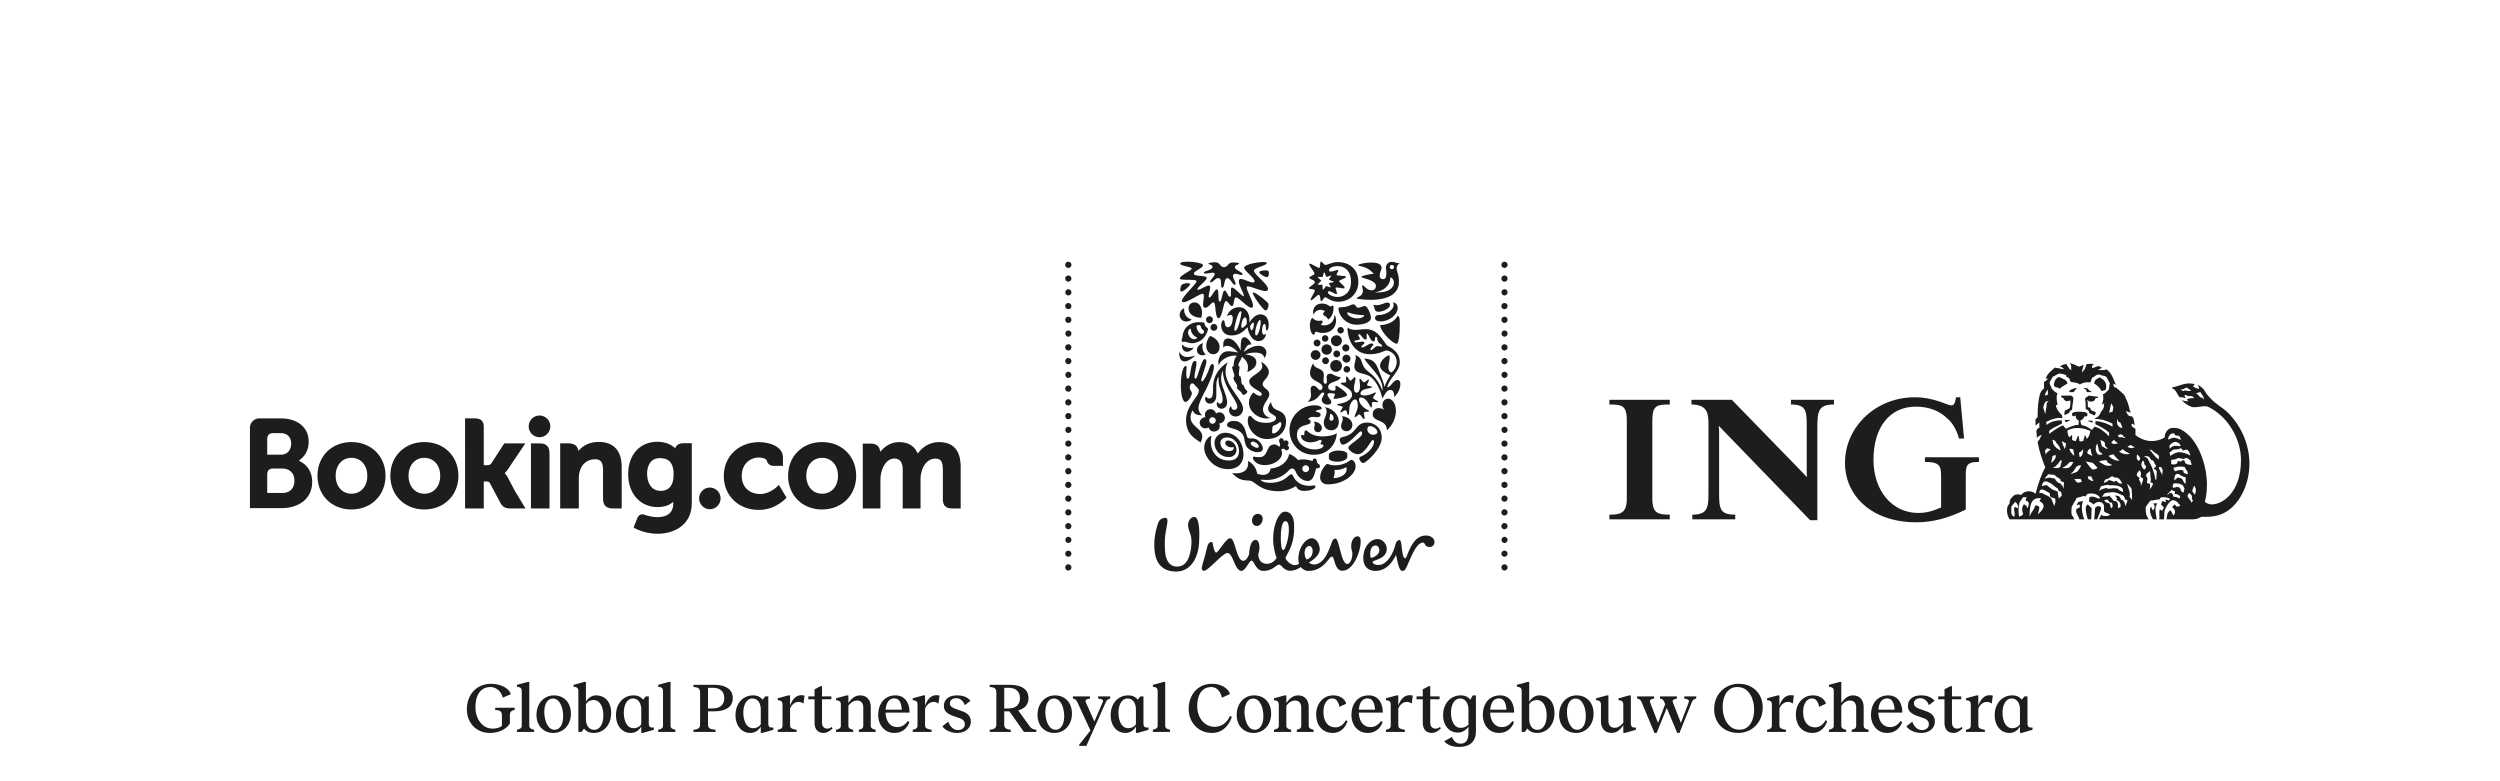 <svg xmlns="http://www.w3.org/2000/svg" width="944.881" height="295"><defs><clipPath id="a" clipPathUnits="userSpaceOnUse"><path d="M0 283.465h708.661V0H0Z"/></clipPath></defs><g clip-path="url(#a)" transform="matrix(1.333 0 0 -1.333 0 377.953)"><path d="M0 0v1.326c2.892 0 4.94.245 4.94 4.467v22.305c0 4.338-1.567 4.458-4.94 4.458v1.329h17.118v-1.329c-3.491 0-4.941-.12-4.941-4.458V5.793c0-4.222 1.812-4.467 4.941-4.467V0Zm58.964 25.683V-.245h-2.05L30.992 26.529c.119-.728.119-1.33.119-2.054V8.205c0-5.068 0-6.879 4.577-6.879V0H23.512v1.326c4.583 0 4.583 2.173 4.583 6.879v18.563c0 2.772 0 5.788-4.825 5.788v1.329h11.452l21.343-21.943c-.112.6-.112.957-.112 1.804v11.937c0 4.824.112 6.873-4.464 6.873v1.329h12.175v-1.329c-4.458 0-4.7-1.929-4.7-6.873m42.088-14.228V2.774C96.229.364 91.648-.847 87.063-.847c-12.664 0-20.258 7.485-20.258 16.885 0 10.131 8.679 18.568 19.773 18.568 2.778 0 4.826-.479 6.999-1.201 1.563-.487 2.527-1.091 3.496-1.091.841 0 1.085 1.45 1.204 2.292h1.202l1.089-11.695h-1.449c-.601 2.288-1.682 4.221-3.136 5.547-2.287 2.292-5.425 3.496-9.043 3.496-7.6 0-12.058-6.029-12.058-15.071 0-8.926 5.431-15.074 12.66-15.074 2.173 0 4.106.483 6.512 1.57V12.3c0 2.894-.477 3.976-4.585 3.976v1.328h15.318v-1.328c-3.854 0-3.735-1.205-3.735-4.821" style="fill:#1d1d1b;fill-opacity:1;fill-rule:nonzero;stroke:none" transform="translate(456.316 136.288)"/><path d="M0 0c-.242.482-.846 0-1.444.243 0-.243 0-.486.361-.722C-.721-.122-.123 0 0 0m.961 6.393c0 .237-.236.48-.6.72h-2.896c0-.483.363-.72.721-.72 0-.484.37-.605.485-.727.359-.236.483-.236.846 0 .36-.236.483.243.606 0 0-.723 0-1.086-.123-1.688-.123-.848-.846-.725-1.444-1.082 0-.365-.37-.966 0-1.332.361.244.598.366 1.202.607 0 .36.365.725.842.959 0 1.09.361 2.179.361 3.263M6.392-.601V0H5.185l-.123-.122ZM-.721 10.494c-.125 1.201-1.451 1.319-2.054 1.807h-.481c-.963-.367-1.21-1.331-1.333-2.173.37-1.089 1.091-.357 1.575-1.089.479.368 1.685 1.207 2.293 1.455m2.65-1.331c-.24.244-.968-.124-1.329-.239-.477-.121-.842-.486-.842-.841h1.327c.119.355.604.841.844 1.08M7.96 6.63s.24 0 0 .119l-2.658.364c-.24-.364-.838-.364-.838-.72h-.243c.243-.963.243-2.054.243-3.14.478-.123.957-.357.957-1.082.485-.241.971-.363 1.45-.727.245.12.368.486.481.845-.481.607-1.567.242-1.567 1.329l-.723.238c0 .724 0 1.453-.12 1.932l.12.121c0-.121.123-.243.359-.479.485 0 .971-.121 1.45.236.245.122.245.727.481.727.248 0 .485 0 .608.237M6.031 8.083c0 .355-.125.355-.246.355-.6 0-.6.969-1.087.725-.234 0-.477.244-.842 0 0-.124 0-.124.244-.124.598 0 .364-.843.842-.956zm4.094.72c.245.604.245 1.691-.236 2.288-.24.486-.847.722-1.448 1.21l-.841-.488c-.484-.236-.729-.722-.729-1.319.845-.366 1.689-1.331 2.05-2.056h.36c.368.365.608 0 .844.365m-24.959-33.641c-.119 0-.48.361-.844.361-.361-.725 0-1.207 0-2.055 0-.358-.117-.723-.117-.723-.244 0-.723.489-.846.965v1.93l1.084 1.334c.723-.487.968-1.207.723-1.812m3.135 1.325c0-.477-.119-.964-.361-1.325-.122.478-.479 1.083-1.083 1.083-.487-.963-.602-1.326-.127-2.777-.36-.358-.598-.48-1.083-.723-.236.489-.236 1.33-.236 1.81 0 .849.115 1.69.357 2.419.364.357.602.967.962 1.327h1.331c-.6 0-.6-.604-.6-.97.357-.114.84-.236.84-.844m4.222-.72c0-.969-1.564-2.299-1.564-2.299 0 .607.358 1.33.358 2.055 0 0-.483.487-.964.487-.363-.243-.363-.487-.487-.848-.359-.722-1.08-1.452-1.205-2.174-.119 0-.119.122-.119.122 0 1.206.119 3.259.844 4.107.604.724 1.085.724 1.81.837l.608-.113-.487-.724c.487-.243 1.206-.73 1.206-1.45m3.377 1.207-.366-1.207-.842 2.174c-.961.955-2.052 1.081-2.654 1.565-.481.115-.481-.244-.721 0 0 .234 0 .594.365.956h.718l.726-.362c.356-.36 1.206-.36 1.206-1.078 0-.126-.125-.241.241-.721l1.208-.36zm1.813 1.807-.85-.84c-.242.36 0 .955-.361 1.321 0 .244.242.359.119.478-.119.241-1.569.722-1.569.722-.479.366-1.085.731-1.57 1.21-.477.118-.842-.122-1.444-.245v.245c.24.477.24 1.086.967 1.086.366 0 .842 0 1.087-.37.481 0 .719-.473 1.085-.598.604-.597 1.082-.844 1.444-1.086 0-.357.123-.604.365-.723.727 0 .479-.719.727-1.2m.594 3.734c0-.366-.121-1.811-.121-1.811-.24.846-.84 1.684-1.565 1.684-.362.37-.721.73-.84 1.091-.37.365-.729 0-1.208.365-.481 0-1.091 0-1.568-.365v.365l.842.957c.845-.114 1.934 0 2.172-.595.602-.362 1.206-.727 1.327-.969v-.359c.24-.12.721-.242.961-.363m-.594 6.152-.488-1.813c-.604-.48-1.444-.243-2.173-.243.967.243 1.692 1.334 2.173 2.056.121.117.24 0 .488 0M-3.981-9.89c0-.482-.238-1.082-.842-1.685-.125-.124-.485-.363-.485-.363 0 .722.36 1.326.36 1.925.359.123.729.365.967.123m-1.446 1.808c-.606-.601-1.202-.843-1.447-1.566 0 .361-.121.723-.244.965.123.481.489.719.6.844.365-.125.61-.125 1.091-.243m8.802-9.16c-.479-.37-.848-.37-1.446-.243l-.725.964h1.811zM.961-11.699c-.361-.72-.721-1.447-1.444-1.69-.363 0-.961-.237-1.689 0 .358.243.728.364 1.202.728l.97.962Zm11.093-12.778-.355-.361c-.368.361-.122 1.325-.725 1.447-.604 0-1.085.608-1.325.722l.476.25s.245.116.487 0c.238-.25.479-.364.479-.607.24-.365.608 0 .848-.365.115-.364.238-.842.115-1.086M3.135-12.661c-.12-.728-.485-.965-1.087-1.805-.359-.244-1.087-.369-1.808-.733.121.364.485.489.721.853.243.355.728.957.849 1.321.602.364.84.364 1.325.364m-5.789 4.22c-.725.239-1.565.96-1.935 1.565-.234.484-.359 1.089-.359 1.447.482 0 .848-.358.967-.601v-.12c.602-.726 1.206-1.331 1.327-2.291m9.281-8.681h-.235c-.125 0-.971.359-1.207.601-.123.365-.123.727-.123.727h.969zm9.651-5.661c-.118-.243-.362-.972-.481-1.45-.24.72-.487 1.814-1.329 1.814-.119.473-.241.72-.726 1.081l-.961.119c.119-.48.838-.48.364-1.2.474-.364.844-.364 1.082-.972.241-.364 0-.842.122-1.086l-.73-.361c0 .605.123 1.812-.719 2.055-.723-.243-.846.724-1.323 1.084-.246 0-.246.595-.603.361-.604-.361-1.325 0-1.932-.361l.607.961c.476.359.963.244 1.442.359l.963.119c.97 0 1.812-.478 2.773-.844.483-.234.73-.595.73-1.199.24-.116.721-.116.721-.48M-1.083-6.509l-.361-1.573c-.37.721-.728 1.452-.843 2.295zm2.287-3.504c-.723.726-1.327 1.33-1.327 2.049.363 0 .723 0 1.084-.238 0-.602.243-1.085.243-1.811M15.07-20.26c-.481.36-1.204.36-1.451.964-.474.124-.838.124-1.442.124-.478-.124-1.086-.124-1.565-.124-.123 0 0 .124-.242.242-.721-.242-1.449-.242-2.17-.965l.602 1.446c.479 0 .847.245 1.087.245.481.118.842.118 1.202.118v-.118c1.333 0 2.898.118 3.861-.968zm-7.233 6.871c-.237-.237-.966-.479-1.445-.479-.723.603-1.207 1.324-1.928 2.293l1.928-.363c.358-.244 1.085-1.087 1.445-1.451M3.736-8.082c0-.843-.117-1.931-.965-2.29l-.244 1.204c.369.243.729.485 1.209 1.086m11.091-9.769c-.6 0-1.085 0-1.442.609-.123 0-.361.36-.485.12-.6-.49-1.201.359-1.926.24-.362-.36-.728-.603-1.325-.73v.127c0 .363.24.722.721.964.721-.242 1.329 1.322 2.054.487.357-.122.721-.122.961-.122.842-.365 1.083-1.086 1.442-1.695m2.775-4.568h-.115c-.244.36-.363.72-.606.72.362 1.32-.361 2.403-.603 3.489v.359c.363-.599 1.324-1.203 1.209-1.802.115-1.085.115-2.046.115-2.766M6.392-10.013c-.607.365-1.694.484-1.45 1.209.243.602.604.722.843.965.121-.844.246-1.448.607-2.174M-6.033 5.666l-.596-.723c.111-1.205-.366-2.047-.366-3.135l-.605 1.93c.123.482.24.962.605 1.571zm18.087-18.327h-.355c-1.329-.485-2.418.359-3.499 1.086.602.242 1.449.359 2.17.359l.361-.722c.36-.117.968-.481 1.323-.723M5.785-2.896c-.116-.725-.364-1.809-1.087-2.292 0 .483-.234.727-.477 1.09-.121 0 0-.363-.121-.363 0-.244-.244-.727-.244-1.204-.237-.122-.721-.365-1.206-.122v.358c-.123.241-.123.724-.123.968l-.115.119c-.364-.119-.364-.363-.364-.601-.119-.245-.359-.486-.359-.844-.485 0-.728.122-1.089.358v1.087c0 .244 0 .244-.119.244l-.604-.607c-.485.363-.598 1.327-.598 1.928 1.925 1.09 4.34.726 5.783.122.24-.122.484-.122.723-.241m3.496-6.633c-.479-.119-1.321-.361-1.565.242-.72 1.085-.364 2.048 0 2.895.244-.726.361-1.447.484-2.049.121-.484.842-.727 1.081-1.088M-6.269 7.353l-.849-.24.123.606c.241.364.366.719.726 1.084zm20.375-18.686c-.487 0-1.325 0-1.806.361-.723.36-.969.6-1.326.959.478.365 1.08.365 1.326.484.481-.484.962-1.324 1.806-1.804m-3.375 3.369c-.606-.118-1.082.483-1.689.725-.24.73-.24 1.452-.482 1.81.482-.358 1.565-.358 1.329-1.447 0-.363.481-.605.842-1.088m10.012-8.557c0-.721-.484-1.33-.61-2.052 0 .722-.117 1.331-.596 1.81 0 .242.364.242.12.607 0 0-.727.362-.727.843 0 .478.48.847.727 1.2 0 .122.476-.233.476-.964 0-.122 0-.477-.117-.717-.115-.362.727-.362.727-.727m2.776-1.33c0-.599-.73-1.321-.968-1.802.238.599.238 1.802 0 1.802-.24.126-.721 0-.721.239 0 .37.123.849.123 1.091 0 .487-.367.727-.367.967 0 .719.844.844 1.088 1.325.115-.481.115-.97.115-1.565 0-.24.362-.969 0-1.57 0-.361.73-.121.73-.487m-9.9 11.342c-.719 0-1.565-.367-1.92.359.24.12.478.485.725.721zm3.382-2.778-.604-.242c-1.327 0-1.929.361-2.531.846.483 0 1.086.601 1.086.601.605-.601 1.445-1.086 2.049-1.205m-4.947 7.6C10.612-.843 9.042-.243 7.239-.122c0-.357 0-.721-.123-.843 1.444-.722 2.773-1.327 3.975-2.413v-1.083C9.889-3.252 8.56-2.051 6.996-1.687c-.125-.241-.604-.487-.729-.968-.846.604-1.803 1.208-2.773 1.326C3.135-1.329 2.896 0 2.896 0c.598.243.96.601 1.204 1.209h.479c.363 0 .363.235.363.599 0 .723-1.567.723-2.292.723-.84 0-1.446 0-1.925-.36-.244 0-.125-.363-.125-.607 0-.12.361-.355.361-.355.243 0 .485.235.728.235C1.567.724 1.81.358 2.527 0l-.115-1.208C.961-1.208 0-1.807-1.083-2.292c-.361.241-.61.605-.85.963-1.446-.478-3.975-2.41-3.975-2.41v.843c1.085.968 2.529 1.449 3.621 2.053V0c-.488.243-.969 0-1.454 0-1.082-.122-2.167-.601-2.888-1.208 0 .365-.125.844-.125.844C-5.427.358-3.741.964-2.172.724v.485c-.115.235-.115.599-.363.599-.721.723-1.446 1.81-1.446 2.531l.483.241c-.243.729-.483 2.533 0 3.139-.721.364-1.45.961-1.691 1.444-.238.608-.479.965-.604 1.689.366.725.604.961.97 1.686.234 0 .604.121.723.363.602.119.963.723 1.686.361.481 0 .97-.242 1.331-.361 0-.242 0-.363.237-.6.723 0 .723-.724 1.086-1.331.36-.118.721-.118.964-.118.725-.24 1.323-.24 1.567-.606.965.606 1.927.724 3.014.606.121.364.363.843.482 1.449.125-.367.125 0 .36 0 .489.358 1.089.961 1.933.719.482-.361 1.329-.119 1.81-.719.361-.488.604-1.21.961-1.807-.357-.723 0-1.691-.719-2.056l-.723-.719c-.24 0-.24-.244-.608-.244.368-.845.123-2.045-.239-2.895.239.12.607.12.607.484.117-.121 0-.364 0-.484v-.36c0-.602-.368-1.206-.847-1.689C8.56 1.808 7.96.843 7.116.724V.482C8.921.482 10.37 0 12.054-.843zm9.412-11.702c0-.237-.363-.479-.485-.479 0 0-.601.603-.722 1.207-.126.479.363 1.328.363 1.328.121 0 .244-.242.359-.242.122-.124 0-.48.122-.844.363-.242.608-.727.363-.97m9.768-8.31c0-.125-.24-.36-.24-.36-.608.36-.964.48-1.693.48 0 .475-.357 1.085-.6 1.085-.723 0-.6-.484-1.201-.484l1.08 1.078c.121.247.121.247.364.247.357-.247.48-.366.842-.366 0-.241 0-.36-.121-.719.365-.24.606.123.844-.24.366-.126.725-.241.725-.721M19.901-10.736c0-.357-.244-.48-.491-.723 0 0-.48.606-.48.847 0 .483 0 .722.125 1.083.355-.361.846-.843.846-1.207m4.704-3.61c0-.731-.123-1.575-.123-2.417-.362 0-.362.242-.362.729-.125.721-.359 1.324-.601 2.043-.243.966-.845 1.809-1.332 2.898-.121.481-.721.721-1.206 1.08.605 0 1.206 0 1.693-.48 0-.243.115-.36.477-.723.844 0 .61-1.086 1.331-1.565-.362-.365-.487-.608-.721-.845.359-.242.721-.365.844-.72M18.33-7.481c-.364-.358-1.329-.483-2.052.12l.965.485c.359-.363.842-.485 1.087-.605m-2.659 2.776c-.114-.483-.601 0-.719 0h-1.086c-.124.244-.247.363-.247.607.487.12.849.359 1.208.12.243-.364.483-.727.844-.727m10.619-9.524c0-.481-.243-.848-.12-1.325-.242.719-.723 1.441-.965 2.165 0 .124-.121.124.121.243.121 0 .602 0 .602-.119.119-.244.362-.603.362-.964m6.15-4.943c0-.481-.121-.599-.238-1.207-.851.119-.851 1.083-.968 1.207-.604.722-1.448.118-2.048.118-.242.726.115.726.115 1.203.364 0 .729.239 1.085 0 .608.239.965-.359 1.565-.359.125-.24.368-.844.489-.962m2.416-3.497c-.245-.357-.245-.357-.364-.722 0 .608-.721.972-1.21 2.053l.489.844c.355-.244.84-.61.84-1.205 0 0-.119-.36 0-.604 0-.116.245-.116.245-.366M14.827-2.051c-.721 0-1.085.364-1.442 1.086 0 .364-.123.843 0 1.447.234-.482.234-.725.481-.961.483.236.483-.364.602-.486.121-.364.359-.722.359-1.086m10.378-8.921c-1.085.6-1.686 1.685-2.654 2.77.968 0 1.21-.966 1.931-1.085.244-.242.479-.361.723-.726zm7.588-6.879c-.842 0-.353 1.695-2.163 1.695-.359 0-.6-.607-1.086-.726 0 .119.121.848.121.848 0 .24.121.721.606.957.963 0 .723-.356 1.446-.598.359-.119.602-.359 1.076-.359zm2.903-1.564c0-.719 0-.964-.36-1.563l-.725 1.078c.245.362.245.846.6 1.45.125 0 .485-.846.485-.965M12.3 3.738c0-.12-.246-1.207-.246-1.207l-.963-.242.608 2.654c.24-.483.601-.965.601-1.205m21.104-18.937c-.358.122-1.202.245-1.202.61 0 .476-.251.598-.851.598-.476 0-.842-.122-1.565-.355 0 0-.362.478-.485.957.243.124 1.208.364 1.693.364.846 0 1.684 0 1.684-.364 0-.479.726-.602.726-1.81m1.088 2.655c-.846 0-1.699.242-1.814.606-.238.239 0 .722-.602.722-.236 0-.602-.359-.602-.359-.24-.124-.965.359-.965 0 0-.607-.479-.844-1.085-.844-.238 0-.48 0-.723.117v1.209c1.57 0 1.444.481 2.174.481.476 0 .842-.241 1.201-.241.602 0 .243.241.849.241.601 0 .846-.481 1.201-.604 0-.359.366-.839.366-1.328m-.366 2.654c-.965.603-2.409.965-3.251.965-.489 0-1.931-.604-2.416-1.088l-.238 1.088c.723.121.723.723 1.203.723.362 0 .847.12 1.206.12.364 0 .604.243.721.243.6 0 .366-.602.725-.602.364 0 .602.239.849.239.601 0 1.08-.966 1.201-1.688m-2.775 2.651c-.721 0-.842.121-1.321.121-.606 0-1.329-.243-1.694-.846-.235.483-.115.725 0 1.088.365.367.965.846 1.45.846.844 0 1.565-.6 1.565-1.209m.123 1.81c-.844.241-1.329.6-2.05.6-.238 0-1.323-.359-1.446-.6-.363.486.243 1.451.723 1.69.485.238.723.118.964 0 0-.722.844-.359 1.329-.603.24-.363.357-.601.48-1.087m2.897 13.867h-1.325c-.253.365-.606 0-.844 0-.251 0-.362 0-.851.365.725 0 1.089.36 1.695.604.48-.368.959-.483 1.325-.969m3.617-2.529c-.244.484-.723.721-1.088.721-.358.483-.845 1.089-1.323 1.089.361 0 .844.364 1.444.364.244-.608.723-.97.848-1.453zM6.148-24.718c-.117 0 .119-.241-1.086.963-.239 0-.598-.722-.598-.963 0-.966.234-2.294.598-3.258h.969c0 1.086.117 2.292.117 3.258m2.654-.12c0 .478-.361.605-.842.605-.244 0-.844-.363-.844-.605 0-.487-.245-3.138-.245-3.138h.845c.361 1.086 1.086 2.531 1.086 3.138m15.924 1.447-1.207-.122c.476-.242.476-.847.476-.964 0-.361-.234-.725-.476-.968-.243.243-.243.607-.489.968-.241 0-.356-.604-.356-.848 0-1.079.477-1.93.845-2.651h1.086c-.123.964-.367 1.81-.367 2.895 0 .604.367 1.326.488 1.69m26.157 11.089c0 5.306-2.166 10.615-6.019 14.473-1.695 1.685-3.619 2.529-5.07 4.222-.719.72-1.323 1.445-1.806 2.41-.603.604-.967.968-1.688 1.325.121-.357.242-.721.355-1.089h-.113c-.604 0-1.206.368-1.686.732l.48.475c-.125.248-.48.248-.725.248-1.933.358-3.736-.723-5.667-1.087v-.244c1.201-.36 1.442-1.81 2.165-2.533h.731c.236 0 .6-.237.838-.237 0 .237-.238.72-.238.72.238.24.485.24.721 0 .61-.364 1.45.24 2.05-.72-.719 0-1.44 0-2.05-.364 0-.12.365-.363.243-.599-.611.236-1.328 0-1.564.479l-.123-.121c.723-.845 1.809-1.568 2.894-1.932 1.568-.238 2.892.483 4.464.122 5.544-2.657 9.406-8.921 9.406-15.194 0-8.918-5.07-12.539-8.321-12.539-.61 0-1.566.364-1.933.729.367 1.327.602 2.766.602 4.941 0 5.181-2.049 10.724-4.824 13.624-1.327 1.326-2.771 2.41-4.34 2.41-.721 0-1.444 0-1.929-.604-.6-.48-.966-1.443-.841-2.05-.967-.724-2.54-1.082-3.744-1.082-1.321 0-3.018.483-4.585 1.689v1.806c-.356.118-1.565.845-.964 1.449.364-.122.608-.365.728-.486-.12.85-.12 1.811-.728 2.538-.238 0-.601 0-.961.235-.363.364-.725.845-.725 1.452.362-.607.965-.365 1.327-.725-.602 1.447-.362 2.049-1.446 4.222-.24 1.082-1.329 1.69-2.055 2.41-.357.236-.48.604-.961.604-.481.118-.481.721-.481 1.087.124 0 .481-.248.724-.366-.724 1.685-1.204 3.496-2.778 4.463l-.357-.243H7.96c.24.243.721.363 1.082.607-.361.358-.601.479-1.326.479-.364-.121-.845-.479-1.324-.479h-.125c0 .358-.119.841.604 1.08-.723.122-1.325.122-2.173 0-.119-.601-.477-.962-.477-1.444-.365-.243-.485-.603-.846-.967 0 .724.361 1.449.481 2.172-.481-.12-1.085-.483-1.329-.483-.96.483-2.166.964-2.65.964.723-.481.363-1.322.484-1.929l-.484.243c-.119.482-.723.843-.847 1.444-.723 0-1.202-.239-1.805-.601v-.121c.361 0 .842-.358 1.082-.722-.842 0-1.444.364-2.288.364 0 0 0 .118-.119.118-.366-.118-.723-.482-.966-.725-.842-.724-1.452-1.328-1.808-2.414.245 0 .605 0 .721-.121-.476-.118-.721-.722-1.207-.843V9.163c-.362-.36-.836-.725-1.083-1.444-.598-1.931-.723-4.101-.723-6.51-.123-.485-.363-.608-.602-.727v-1.929s.727.725 1.085.968v-1.572c-.483 0-.846-.604-.846-.966 0-.484.125-.961.125-1.444 0-.244 0-.244.115-.482 0 .238.248.482.606.601 0 0 .24.244.721.244-.356-.363-.481-.845-.721-1.331l-.358-.358s-.125-.243-.125-.363c.483-2.533 1.204-4.703 2.171-7.115-.967-1.57-2.046-4.586-2.773-7.473-.602.604-1.446.719-2.171.719-.725-.115-1.446-.36-1.929-1.085-.721.366-1.689.243-2.171-.234-1.081-.965-1.081-1.445-1.081-2.175-.248-.242-.731-.847-.731-1.689 0-1.088.123-1.81.731-2.774H1.204c-.119.365-.358.842-.604 1.086-.36.724-.119 1.688-.119 2.413.365.722.723 1.451 1.208 2.058.121.36 0 .36.121.473l.84.247c.485 0 .844.361 1.45.361.364-.608.364.36.962.6 1.33.244 2.654 0 3.379-.961 0-.247.119-.247.119-.36h-.6c-.721.36-1.568.721-2.414.36 0-.36-.125-.36-.125-.72v-.607c.485 0 .846-.487 1.329-.729.246.364.966.729 1.45.729.602 0 1.449-.365 1.449-1.334v-1.324c.476-.482 1.082-.606 1.682-.848-.24-.48-.6-.48-.961-.48h-.966c-.123.122-.362.122-.362.48-.361-.48-.601-.96-.842-1.444h14.111c-.245.484-.481.842-.6 1.086-.245.724-.245 1.688-.245 2.413l1.323 1.808c.73 0 1.331.25 2.658.366.237.357 0 .604 1.089.604.844 0 1.442-.247 1.685-.36.115-.244.115-.244 0-.484-.243-.24-.721.24-1.085.124-.241-.25.119-.364.119-.607.245-.238-1.085.243-1.085.243s-.242-.73-.365-.972l.731-.722c.234-.361-.366-.725-.366-1.083-.242.115-.723.479-.723.358-.242-.964 0-1.81-.121-2.774h1.329l.115 2.051c.125 1.207 1.566 3.382 2.416 3.382.479 0 .844-.24 1.2-.483.244-.487.848-.729.848-.964 0-.243-.359-.37-.963-.37-.241 0-.241.37-.606.605l-.721-.722s.842-.725.842-1.207c0-.606-.121-.848-.485-1.206l-.721 1.445c-.359 0-.965-.721-.965-1.087 0-.48-.235-.723-.235-1.444h7.476c.84 0 1.565.241 2.409.721h1.442c3.018 0 5.425.851 7.601 3.022 2.896 2.895 4.575 7.47 4.575 11.931M4.1-27.976c-.606 1.086-.725 2.774-.725 3.138 0 .605 0 1.447.361 2.055l-1.324-.243c-.364-.487-.483-.729-.483-.964l.598.235c.123 0 .244-.235.369-.478-.125-.605-.848-.605-1.086-.848-.364-1.209.717-1.931.84-2.895z" style="fill:#1d1d1b;fill-opacity:1;fill-rule:nonzero;stroke:none" transform="translate(586.912 164.264)"/><path d="M0 0c-.135.411-.518 1.337-.621 2.033C-.847 3.56-.051 4.561.676 4.79c.827.237 1.147-.182 1.456-1.139.415-1.464.463-3.378.324-6.099-.189-3.746-2.049-8.26-6.693-8.165-4.018.095-5.794 2.682-5.976 6.65-.083 1.874.047 3.734.831 6.376.403 1.416.763 1.926 2.033 2.195 1.004.182.925-.866.692-2.1-.503-2.737-.728-4.059-.538-7.152.17-3.287 1.673-4.556 3.31-4.556C-1.416-9.252-.328-7.191.134-4.24.494-1.863.213-.732 0 0m52.481-3.236c.946 0 1.231-1.123 1.009-1.819-.241-.677-1.052-1.456-2.326-1.689-.292.684-.415 3.508 1.317 3.508M34.662-4.782c0 .779-.431 1.416-.926 1.416-.399 0-1.356-.451-1.356-1.915 0-1.143.403-1.689.593-1.91 1.317.407 1.689 1.499 1.689 2.409M20.477 4.513c-.055.732-.636 1.226-1.412 1.226-.854 0-1.677-.901-1.594-2.041.052-.751.503-1.38 1.377-1.38.993 0 1.72 1.151 1.629 2.195m7.417-2.674c-.079 1.278-.392 1.859-1.068 1.804-.91-.055-1.337-2.903-1.151-5.913.115-1.954.411-2.263.692-2.247.495.035 1.701 3.536 1.527 6.356m30.232-4.798C57.56-5.304 55.848-8.75 53.3-8.75c-.601 0-1.637.238-1.637.819 0 .641 4.007.74 4.007 3.786 0 1.139-1.045 2.737-2.599 2.737-2.053 0-4.051-2.239-4.051-5.336 0-2.773 1.729-3.687 3.461-3.687 3.011 0 4.834 2.457 5.783 4.518.463-1.377.716-4.518 1.859-4.518.471 0 .784.226 1.334 1.452 1.368 3.066 2.685 6.578 4.517 6.578.676 0 .265-1.246 1.918-1.246.767 0 1.317.641 1.317 1.377 0 1.036-.965 1.867-2.424 1.867-4.284 0-5.19-6.432-5.878-6.432-1.132 0-.784 5.158-1.59 5.158-.744 0-1.088-.874-1.191-1.282M21.664-8.421c.681 0 1.867.213 2.793 1.697-.538 1.174-.914 3.552-.969 4.414-.265 4.406 1.427 8.572 3.295 8.678 1.364.091 2.468-1.198 2.59-3.299.337-5.506-1.495-7.808-2.416-9.781.154-.772 1.459-2.081 2.689-2.081.451 0 1.009.229 1.139.411a4.57 4.57 0 0 0-.177 1.321c0 3.196 2.049 5.882 3.821 5.882 1.42 0 2.238-1.871 2.238-3.101 0-1.452-1.242-2.638-3.057-3.785.316-.317.913-.542 1.412-.542 2.603 0 3.955 3.144 4.964 6.008.178.55.51 1.333 1.143 1.333 1.088 0 1.559-7.215 3.362-7.215.787 0 1.424 1.602 1.424 2.829 0 .913-.32 1.008-.32 2.325 0 1.464.787 2.694 1.815 2.694.653 0 .867-.633.867-1.416 0-2.915-2.097-8.338-5.182-8.338-2.33 0-2.14 4.007-2.963 4.007-.917 0-2.199-4.051-6.712-4.051-.724 0-1.499.356-2.136 1.092-1.096-.736-2.01-1.048-3.062-1.048-1.673 0-2.405 1.728-3.089 1.728-.827 0-1.728-1.772-4.466-1.772-2.187 0-2.555 2.908-3.326 2.908-.692 0-1.733-2.908-2.872-2.908-1.922 0-2.33 5.063-4.003 5.063-1.329 0-5.51-5.142-6.649-5.031-.451.055-.637.396-.589.846.067.629.601 2.318.826 3.129.372 1.385.697 2.896.886 3.378.19.491.692.843 1.112.803.198-.02.265-.407.32-.716.245-1.119.554-2.282.926-2.282.629 0 2.753 4.062 3.971 4.062 1.503 0 1.693-6.384 3.738-6.384.692 0 1.191.819 1.642 1.831.047 1.689.498 4.094 1.87 4.094.962 0 1.413-2.14.732-4.014 0-2.227 1.456-2.769 2.413-2.769" style="fill:#1d1d1b;fill-opacity:1;fill-rule:nonzero;stroke:none" transform="translate(337.523 132.096)"/><path d="M0 0c-.34 0-.823 0-1.088.53-.217.427-.146 1.135-.566 1.448.42-.107.851-.107 1.195-.107 1.092 0 2.136.74 2.931.74.538 0 .7-.345.7-.681C3.172.87 1.021 0 0 0m.534-2.733c2.516 0 4.821 1.997 4.821 3.777 0 .827-.395 1.503-1.388 1.622.174-.225.245-.4.245-.771C4.212.558 2.179-.922-.02-.922c-.803 0-1.044-.557-1.044-.842 0-.673.653-.969 1.598-.969m-.19-1.013c.317-2.286 3.797-5.391 4.739-5.32.629.051.87 2.998.87 5.32 0 1.333.067 2.366-.625 2.607-1.116-2.247-4.05-2.71-4.984-2.607" style="fill:#1d1d1b;fill-opacity:1;fill-rule:nonzero;stroke:none" transform="translate(390.934 195.144)"/><path d="M0 0c.823 0 .648 5.039 1.978 5.039.324 0 .419-.32.419-.712 0-1.131-.554-2.8-.554-3.722 0-.451.115-.605.336-.605.586 0 1.594 5.538 2.579 5.538.329 0 .471-.309.471-.629 0-1.155-1.467-4.49-1.467-5.435 0-.146.035-.269.154-.269.617 0 1.812 2.618 2.199 3.912.222.68.514 1.048.783 1.048.242 0 .463-.265.463-.815 0-1.309-1.214-4.39-2.274-6.435-.827-1.61-2.109-3.9-2.109-5.182 0-.653.119-1.329 1.056-2.152-1.546.091-2.163.238-2.749 1.456-2.582-5.158 4.763-4.644 2.251-9.213-.463.811-4.086 1.658-4.086 6.448 0 4.141 3.623 6.562 3.623 8.267 0 .352-.126.641-.431.902-.799.672-.831 1.226-1.46 1.226-.446 0-1.012-1.06-.438-2.005.201-.313.371-.511.371-.796 0-.676-1.068-2.484-1.811-2.484-.752 0-1.337 1.86-1.337 4.866 0 2.658.609 5.336 1.357 5.336.221 0 .3-.143.3-.337 0-.32-.111-.941-.111-2.017C-.487.103-.218 0 0 0" style="fill:#1d1d1b;fill-opacity:1;fill-rule:nonzero;stroke:none" transform="translate(336.835 176.178)"/><path d="M0 0c1.016 0 1.863.752 1.863 2.417v2.472c0 .949.075 2.001.696 2.753-.063-.309-.063-.645-.063-.969 0-2.077 1.159-3.505 1.159-5.51C3.655.411 3.433 0 2.856 0c-.562 0-.514.506-.637.506-.087 0-.234-.308-.234-.644 0-.511.357-1.306 1.385-1.306.87 0 1.558.795 1.558 1.697 0 2.164-1.697 4.589-1.697 6.902 0 1.025.277 1.701.499 2.235 0-4.814 4.082-8.318 4.082-10.327 0-.459-.336-.827-.843-.827a.797.797 0 0 0-.834.779c0 .174-.024.214-.095.214-.131 0-.566-.479-.566-1.108 0-.795.637-1.768 1.855-1.768 1.377 0 2.124 1.167 2.124 2.203 0 2.532-4.956 6.38-4.956 10.494 0 .704.131 1.832.629 2.702C1.938 9.695.937 6.962.937 4.576.937 2.492.858 1.46-.194 1.46c-.55 0-.704.494-.886.494-.154 0-.225-.427-.225-.55C-1.305.506-.645 0 0 0" style="fill:#1d1d1b;fill-opacity:1;fill-rule:nonzero;stroke:none" transform="translate(343.004 169.094)"/><path d="M0 0c.301.202 1.665-.119 3.421.744.222.126.436.174.629.174.851 0 .637-.969 1.416-.969.606 0 1.373.51 1.84.51.72 0 1.752-2.271 1.752-3.343 0-1.23-1.855-1.977-4.058-1.977-3.212 0-5.158 2.8-5.158 4.612 0 .146.083.198.158.249m5.261-3.073c1.076 0 1.867.486 1.867.771 0 .095-.135.17-.455.17-.313 0-.953.024-2.124.214-1.025.178-1.808.557-2.097.557-.087 0-.138-.055-.138-.114 0-.633 1.159-1.598 2.947-1.598" style="fill:#1d1d1b;fill-opacity:1;fill-rule:nonzero;stroke:none" transform="translate(379.65 196.33)"/><path d="M0 0c-.795-.19-2.073-1.448-2.073-3.433 0-2.366 2.536-6.021 6.721-6.021 3.528 0 4.406 2.449 4.406 4.086 0 3.651-2.255 6.214-5.186 6.214C2.274.846.85-.316.85-2.037c0-1.578 1.207-3.987 4.09-3.987 1.353 0 2.144.973 2.144 2.076 0 1.092-.997 2.599-2.436 2.599-.439 0-.756-.293-.756-.755 0-.582.803-1.171 1.788-1.171.249 0 .443.063.53.107a.494.494 0 0 0 .083-.285c0-.57-.542-.902-1.353-.902-1.234 0-2.42.922-2.42 2.381 0 .862.743 1.499 1.843 1.499 2.148 0 3.425-1.918 3.425-3.833 0-1.716-.941-2.697-2.868-2.697C1.036-7.005-.858-3.528 0 0" style="fill:#1d1d1b;fill-opacity:1;fill-rule:nonzero;stroke:none" transform="translate(343.51 159.977)"/><path d="M0 0c1.167 0 1.099.107 1.467.107.368 0 .384-.214.384-.36 0-.534-1.19-1.195-3.287-1.195-1.234 0-1.99.661-2.203 1.377-1.207-.768-3.05-1.472-4.865-1.472-4.953 0-6.211 2.156-7.745 2.848-1.195.542-3.015-.498-5.542 2.338.332-.091.787-.103 1.155-.103 2.219 0 3.406 1.084 3.406 2.828 0 .214-.008.455-.044.665.685-.253 2.227-1.42 2.587-3.481.048-.233 1.06-.455 1.665-.455.882 0 1.986.368 2.16 1.796 2.9.237 4.865 1.954 5.277 4.141 1.024-.34 2.219-1.293 2.503-1.768.412.139.894.214 1.46.214.775 0 1.642-.147 2.682-.467.039.32.091.704.585.704.712 0 .526-.803.768-1.25.118-.245.727-.391.727-.87 0-.467-.399-.637-.624-.637-.103 0-.222.032-.293.052-.491-.167-.51-3.643-2.536-3.643-1.507 0-2.891 1.226-3.492 2.772-.174.455-.526.752-.87.752-.38 0-.594-.075-1.065-.578-1.301-1.431-3.48-2.662-6.158-2.662-.827 0-1.484.076-1.65.076-.079 0-.079-.032-.079-.056 0-.17.799-.827 2.591-.827 4.26 0 5.296 2.398 5.981 2.398.083 0 .38 0 .546-.384C-3.517.55-1.353 0 0 0m-1.871 4.845c0-.53.435-.973.965-.973a.98.98 0 0 1 .973.973.969.969 0 0 1-1.938 0" style="fill:#1d1d1b;fill-opacity:1;fill-rule:nonzero;stroke:none" transform="translate(371.114 145.8)"/><path d="M0 0c-.328 0-.704-.265-.704-.918 0-.731.565-1.19.886-1.329.166-.099.435-.186.692-.186.704 0 1.258.186 1.258.764C2.132-.918 1.052 0 0 0m-2.603-1.495c-.498 0-3.318-3.754-5.114-3.754-.447 0-.807.827-.807 1.456 0 .332.213.581.993.743 4.149.942 3.235 4.063 6.795 4.063 1.954 0 4.118-1.333 4.118-4.332 0-3.192-4.533-7.147-5.213-7.147-.546 0-1.155.795-1.155 1.317 0 .174.067.388.561.581 2.31.934 3.643 3.05 3.643 4.146 0 .237-.119.474-.439.474-.411 0-2.175-4.014-4.133-4.014-1.349 0-2.733 1.238-2.733 1.823 0 .961 3.915 2.753 3.915 4.106 0 .506-.229.538-.431.538" style="fill:#1d1d1b;fill-opacity:1;fill-rule:nonzero;stroke:none" transform="translate(388.388 162.712)"/><path d="M0 0s-.704-.546-1.57-.546c-1.037 0-1.864.783-1.864 1.859 0 .76.4 1.539 1.29 1.915-.039-.139-.039-.261-.039-.392C-2.183 1.44-1.388.411 0 0m5.186-4.648c-.542-.621-1.092-1.689-1.092-2.784 0-1.298.795-2.39 2.029-2.39 1.179 0 1.74 1.021 1.74 2.053 0 1.618-1.487 2.761-2.677 3.121m-8.038-.973a.488.488 0 0 1-.067-.253c0-.225.241-.463.447-.463.213 0 .328.04.415.04.597 0 1.226-.408 2.183-.408.558 0 1.207.163 2.034.574 1.732.87 2.416 3.034 2.416 3.398 0 .459-.36.395-.684.811-.301.427-.186.807-.376.996-.122.119-.462.127-.898.167-.154.023-.336.023-.53.023-.807 0-1.744-.095-2.816-.771-2.092-1.325-1.784-3.548-2.124-4.114m5.684 3.01c.17-.221.633-.514.633-.684 0-.328-.194-.779-.578-.779-.842 0-1.534 1.289-1.534 2.013 0 .451.277.51.637.51.17 0 .253-.019.36-.098.221-.119.221-.606.482-.962M.605-5.569c-.795 0-1.665.996-1.665 1.882 0 .495.356 1.096.625 1.096.095 0 .146-.071.174-.241.154-1.187.917-1.863 1.641-2.195.076-.052.123-.076.123-.135 0-.158-.463-.407-.898-.407M2.678.522c.102.396.209.878.209 1.408 0 1.159-.537 2.931-2.183 2.931-.942 0-1.618-.747-1.618-1.649 0-1.915 1.907-2.69 3.592-2.69m-6.266-9.671c0-1.835.554-2.702 1.531-2.702.779 0 1.819.558 3.05 1.614-.938-.217-1.677-.372-2.33-.372-.862 0-1.543.36-2.251 1.46m.839 2.16c-.028-.127-.028-.246-.028-.356 0-1.151.594-1.776 1.404-1.776.598 0 1.309.356 1.931 1.166a5.147 5.147 0 0 0-.859-.079c-.902 0-1.882.242-2.448 1.045m5.925.336c-.558-.158-1.72-.831-1.72-2.037 0-.874.676-1.432 1.522-1.432.439 0 .756.099.946.253-.677.649-.922 1.373-.922 2.1 0 .511.075.819.174 1.116m.863 6.629c0-.546.446-.969.976-.969.526 0 .962.423.962.969a.968.968 0 0 1-1.938 0m1.265-2.191a.97.97 0 0 1 .973-.961c.515 0 .953.443.953.961a.971.971 0 0 1-.953.977.968.968 0 0 1-.973-.977" style="fill:#1d1d1b;fill-opacity:1;fill-rule:nonzero;stroke:none" transform="translate(337.92 192.923)"/><path d="M0 0c0 .471.431.898.914.898.526 0 .949-.427.949-.898 0-.562-.423-.945-.949-.945A.918.918 0 0 0 0 0m-8.489 7.448c0-.542.439-.977.958-.977a.97.97 0 1 1-.958.977m-.822-3.409c0-.764.625-1.385 1.372-1.385.752 0 1.389.621 1.389 1.385 0 .743-.637 1.368-1.389 1.368a1.385 1.385 0 0 1-1.372-1.368m3.045 1.538A1.46 1.46 0 0 1-4.798 4.11c.83 0 1.479.641 1.479 1.467 0 .823-.649 1.476-1.479 1.476a1.47 1.47 0 0 1-1.468-1.476m.115 3.145c0-.502.411-.91.922-.91.506 0 .914.408.914.91a.91.91 0 0 1-.914.921.914.914 0 0 1-.922-.921m4.383 2.326c0-.503.411-.914.921-.914.511 0 .922.411.922.914a.919.919 0 0 1-.922.917.918.918 0 0 1-.921-.917m-1.82-2.979c0-.838.708-1.538 1.551-1.538.854 0 1.554.7 1.554 1.538 0 .847-.7 1.555-1.554 1.555a1.57 1.57 0 0 1-1.551-1.555m-2.48-5.652c0-.53.439-.973.961-.973.53 0 .961.443.961.973a.96.96 0 0 1-.961.961.965.965 0 0 1-.961-.961M-2.9 4.343c0-.514.428-.965.954-.965.542 0 .969.451.969.965a.96.96 0 0 1-.969.969.958.958 0 0 1-.954-.969M-3.797.945c0-.921.747-1.681 1.661-1.681.922 0 1.673.76 1.673 1.681a1.667 1.667 0 0 1-3.334 0m3.473 2.057c0-.629.518-1.131 1.135-1.131.629 0 1.143.502 1.143 1.131 0 .617-.514 1.124-1.143 1.124A1.138 1.138 0 0 1-.324 3.002m-.06 3.038c0-.546.459-1.013 1.005-1.013.561 0 1.028.467 1.028 1.013 0 .554-.467 1.013-1.028 1.013A1.018 1.018 0 0 1-.384 6.04" style="fill:#1d1d1b;fill-opacity:1;fill-rule:nonzero;stroke:none" transform="translate(380.952 178.847)"/><path d="M0 0c-.637-.494-2.108-1.574-4.549-1.574-1.301 0-1.891.407-2.088.407-.238 0-.499-.245-.768-.562-.581-.676-1.325-1.942-1.325-3.318 0-.954.744-1.923 2.148-1.923 4.529 0 7.915 2.833 7.915 5.119C1.333-.546.554 0 0 0m-1.266.261c.198.162.249.435.249.7v.566c0 .692-1.06 1.099-2.523 1.099-1.757 0-2.702-.795-2.702-1.127V.376c0-.459 1.068-.922 2.37-.922 1.052 0 1.985.265 2.606.807m-.19-2.405c.123 0 .265-.071.265-.498 0-.534-.233-1.238-1.091-1.788-.618-.427-1.44-.748-2.655-.768.194.57.337 1.171.337 1.757 0 .197-.016.34-.044.557h.309c1.922 0 2.745.74 2.879.74" style="fill:#1d1d1b;fill-opacity:1;fill-rule:nonzero;stroke:none" transform="translate(383.03 153.167)"/><path d="M0 0c.273-2.057 3.034-1.021 3.034-3.509 0-.367-.099-.897-.099-1.356 0-.53.055-.985.451-.985.423 0 .506.281.506.672 0 .392-.083.87-.083 1.128 0 .846.593 1.044.953 1.044.93 0 1.626-.946 3.01-.946-.316-1.542-3.516-1.131-3.516-2.828 0-.842.854-1.04 1.404-1.04.511 0 .684.075.684.514 0 .238-.055.499-.055.673 0 .11.071.193.194.193.534 0 3.149-1.981 3.149-2.583 0-.553-2.754-1.115-3.552-1.115-.254 0-.293.17-.293.269 0 .17.399.68.399.961 0 .226-.36.364-1.321.364-.463 0-.807-.043-.807-.407 0-.665 1.076-1.456 1.076-2.057 0-.487-.289-.779-1.076-.779-.645 0-1.637.51-1.637 1.356 0 .677.7 1.353.7 1.768 0 .119-.087.313-.384.313-.886 0-1.131-2.365-4.304-2.638.515.462.95.977.95 2.013 0 .502-.123.914-.123 1.475 0 .72.332 1.084.819 1.084.894 0 1.329-1.254 1.906-1.254.321 0 .661.285.661.72 0 1.839-3.54 1.578-3.54 4.165 0 .7.253 1.567.894 2.785m11.53-7.092c0-.605.202-1.309.807-1.309.518 0 .949.779.949 1.621 0 .969-.174 1.725-.174 2.105 0 .178.079.233.174.233.364-.02.7-1.009 1.08-1.009.435 0 1.092.799 1.361.799.071 0 .095-.095.095-.118 0-.368-.562-1.167-.562-1.468 0-.273 1.412-.32 1.412-.569 0-.356-1.467-.356-2.183-.673-.677-.285-1.08-.656-1.08-1.135 0-.491.475-.574 1.171-.574 1.606 0 2.745.863 3.109.863.059 0 .107-.04.107-.119 0-.237-.819-1.032-.819-1.396 0-.424 1.511-.902 1.487-1.147-.028-.064-.126-.099-.297-.099-.265 0-.676.079-.988.079-.202 0-.368-.02-.451-.115-.155-.206.055-1.487-.281-1.487-.309 0-1.127 2.856-2.998 2.856-.258 0-.455-.214-.455-.578 0-.965.941-2.072 1.835-2.614.411-.261 1.084-.526 1.084-.673 0-.293-1.547-.031-1.547-.51 0-.427.214-1.088.214-1.475 0-.119-.036-.265-.182-.265-.293 0-.989 1.329-1.329 1.329-.289 0-.914-.799-1.195-.799-.063 0-.114.083-.114.142 0 .566.89 1.823.89 3.054 0 .573-.072 1.839-.776 1.839-.577 0-1.234-.922-1.515-1.839-.182-.534-.059-2.599-.443-2.599-.352 0-.273 1.384-.751 1.384-.352 0-1.139-.652-1.393-.652-.059 0-.106.035-.106.075 0 .285.708 1.242.708 1.436 0 .356-1.598.403-1.598.692 0 .174.628.3 1.214.387 1.23.218 3.042 1.116 3.042 2.374 0 1.392-1.353 2.005-2.243 2.591-.455.28-.965.518-.965.72 0 .189.589.189.823.189.355 0 .715.024.715.321 0 .213-.051.652-.051.993 0 .241.024.427.119.427.372 0 .87-1.183 1.115-1.183.396 0 .918.969 1.29.969.122 0 .166-.071.166-.289 0-.897-.471-1.914-.471-2.784" style="fill:#1d1d1b;fill-opacity:1;fill-rule:nonzero;stroke:none" transform="translate(372.334 180.589)"/><path d="M0 0c1.099-.146 1.38-.538 1.38-.843 0-.537-.486-.708-.961-.708-.324 0-.708.084-1.135.084-.522 0-1.048-.131-1.483-.625.304-.064.767-.289.767-.768 0-1.4-3.892-.233-3.892-3.841 0-1.906 1.985-3.983 4.98-3.983 1.55 0 2.535.503 2.535 1.08 0 .463-.811.15-.811.534 0 .178.281.494.281.756 0 .118-.095.328-.281.328-.45 0-1.269-.692-2.939-.692-1.301 0-2.586.743-2.586 1.76 0 .217.106.34.241.34.15 0 .348-.095.522-.095.142 0 .158.095.158.368 0 .257 0 1.013.451 1.013.467 0 1.341-1.701 4.675-1.701 1.12 0 3.264.213 4.055.945-.012-2.65-2.097-6.159-6.459-6.159-4.518 0-6.927 3.631-6.927 6.962 0 3.694 3.023 7.061 7.16 7.061 1.064 0 1.958-.356 1.958-.831C1.689.356.111.752 0 0m7.42-1.278c.159-.273.242-.538.242-.771 0-.676-.463-1.309-.463-2.021 0-.795.609-1.452 1.515-1.452.997 0 1.677.803 1.677 1.756 0 1.274-1.163 2.362-2.971 2.488m-8.002-1.55a.977.977 0 0 0 .313-.72c0-.376-.17-.764-.17-1.171 0-.573.439-1.092 1.06-1.092.68 0 1.131.542 1.131 1.171 0 .91-.945 1.812-2.334 1.812m3.204 4.117C5.166.803 6.546-1.112 6.546-2.899c0-1.238-.779-2.37-2.128-2.37-1.238 0-2.12.843-2.12 2.203 0 1.017.795 2.073.795 3.113 0 .412-.126.835-.471 1.242M3.888-1.93c0-.348.241-.613.574-.613.395 0 .625.336.625.727 0 .515-.463 1.207-.89 1.207-.19 0-.119-.289-.166-.605-.024-.23-.143-.522-.143-.716" style="fill:#1d1d1b;fill-opacity:1;fill-rule:nonzero;stroke:none" transform="translate(373.049 166.799)"/><path d="M0 0c.823 0 1.764 4.45 1.764 5.201 0 .194-.071.337-.241.337-.748 0-1.784-4.221-1.784-5.17C-.261.202-.214 0 0 0m5.929-1.329c.597 0 1.286 2.318 1.286 3.77 0 .324-.06.648-.21.648-.502 0-1.349-2.381-1.349-3.69 0-.507.119-.728.273-.728M1.974.827c.28 0 .613.288 1.242.985.051.316.051.601.051.969 0 .486-.202 1.016-.479 1.016-.735 0-1.095-1.93-1.095-2.444 0-.285.142-.526.281-.526m3.322.985c0 .411-.102.514-.198.514-.237 0-.498-.297-.897-.953.047-.859.201-1.246.439-1.246.269 0 .656.834.656 1.685m1.859 2.851c1.598 0 2.33-1.38 2.33-2.923 0-.672-.194-1.661-.502-1.661-.328 0-.285.558-.328 1.056-.056.653-.163.799-.392.799-.408 0-.669-.973-.669-1.855 0-.554.099-1.187.535-1.187.237 0 .462.119.609.265-.099-1.119-.934-2.08-2.089-2.08-2.12 0-2.927 2.496-3.164 3.936C2.195-.34 1.02-1.329-1.12-1.329c-1.981 0-2.879 1.456-2.879 2.832 0 .407.154 1.479.66 1.479.606 0 .08-1.993 1.262-1.993.293 0 .827.249 1.104 1.04.178.491.265.989.265 1.432 0 .653-.131 1.06-.613 1.06-.416 0-.926-.304-1.092-.482.574 1.744 1.982 2.646 3.528 2.646 1.911 0 2.924-1.701 2.924-3.596 0-.265-.024-.55-.076-.819.819 1.361 1.966 2.393 3.192 2.393" style="fill:#1d1d1b;fill-opacity:1;fill-rule:nonzero;stroke:none" transform="translate(350.236 189.748)"/><path d="M0 0c-1.028 0-1.084-1.258-1.084-3.793-.767 1.665-2.057 3.445-3.552 3.445-1.009 0-1.388-.673-1.388-1.867 0-.23.012-.601.059-.815.115.411.506.585.989.585 1.04 0 2.298-.799 3.125-1.894-.942.174-1.871.348-2.646.348-.479 0-.918-.048-1.274-.222-.7-.32-1.642-1.352-1.642-2.919 0-.245.036-.522.083-.811.839 1.899 3.078 2.734 4.537 2.734.289 0 .507-.02.677-.032-.756-.684-.926-1.875-.966-2.67-.027-.388-.181-.419-.435-.419 0-.799.629-1.97.629-2.579 0-.222-.118-.408-.253-.471 0-1.06 1.08-1.827 1.08-2.508 0-.174-.055-.316-.13-.387.075-.439 1.241-1.163 1.392-1.535.194-.439.391-.522.526-.522.403 0 1.052.482 1.052.921 0 .147-.123.321-.206.384-.47.344-.72 1.068-.905 1.551-.17 0-.388.063-.467.36-.115.494-.135 1.431-.328 1.985-.317.067-.471.19-.471.843 0 .32.202 1.546.202 1.989-.147 0-.333.099-.333.388 0 .779.772 1.388.989 2.365C.641-6.558.977-7.602.977-8.52c0-.475-.079-.938-.17-1.373 1.012.511 2.547 1.254 2.547 2.777 0 .898-.423 1.887-3.152 2.278a8.747 8.747 0 0 0 2.808.483c1.551 0 2.441-.483 2.627-1.57.328.478.565 1.04.565 1.542 0 1.175-.997 1.958-2.254 1.958-1.476 0-2.773-.783-4.189-1.72.64 1.313 1.068 2.08 1.847 2.08.122 0 .241-.02.368-.043C1.689-1.044.589 0 0 0" style="fill:#1d1d1b;fill-opacity:1;fill-rule:nonzero;stroke:none" transform="translate(352.862 187.917)"/><path d="M0 0c1.218 0 2.179-1.574 2.179-3.418 0-1.954-.925-4.082-2.559-5.533-.031 3.267-4.023 2.219-4.023 4.588 0 1.017.724 1.693 1.606 1.693.772 0 1.373-.21 1.808-.657a2.175 2.175 0 0 0-.661 1.559C-1.65-.85-1.056 0 0 0" style="fill:#1d1d1b;fill-opacity:1;fill-rule:nonzero;stroke:none" transform="translate(393.618 170.48)"/><path d="M0 0c.637-.605 1.187-.874 1.859-.874.269 0 .597.083.759.083.218 0 .368-.103.368-.277 0-.253-.253-.692-.53-.93.277-.134.594-.174.934-.174 1.376 0 2.954.867 2.954 3.054.289-.388.451-1.191.451-1.562 0-2.627-1.93-3.635-3.714-3.635-1.163 0-1.74.375-1.894.375-.448 0-.432-.921-.744-.898-.562.111-1.072 1.341-1.072 2.643 0 .771.202 1.59.629 2.195m3.651 1.772c-.186.313-.918.475-1.246.475-1.064 0-1.792-.74-1.938-1.424-.091.249-.178.538-.178.826 0 1.061.739 2.374 2.491 2.374 1.547 0 2.16-.819 2.382-.819.241 0 .47.237.676.237.261 0 .261-.411.261-.7 0-.969-.447-2.642-1.527-3.243-.201.411-.577.87-1.194 1.155-.186.087-.253.229-.253.368 0 .265.253.609.526.751" style="fill:#1d1d1b;fill-opacity:1;fill-rule:nonzero;stroke:none" transform="translate(372.022 193.444)"/><path d="M0 0c0-.843 3.014-4.976 3.603-4.976.487 0 .847.842.847 1.57a.907.907 0 0 1-.147.522C3.86-2.27.787.154.111.154.051.154 0 .067 0 0m-17.784 2.5c0-.483-1.831-2.112-2.488-2.112-.237 0-.301.288-.301.553 0 .487.214 1.163.471 1.377.312.301 1.04.439 1.598.439.332 0 .72-.067.72-.257M4.303 1.076c0 1.459-3.931 4.102-3.979 5.237 0 .103.052.214.155.289.668.716 3.461 1.23 3.461 1.839 0 .316-.586.316-.878.316-2.243 0-5.53-.826-5.53-1.629 0-.815 2.954-2.817 2.954-3.813 0-.265-.178-.36-.435-.36-.834 0-2.614.997-3.465.997-.391 0-.546-.273-.546-.661 0-1.163 1.397-3.366 1.397-4.015 0-.075-.036-.17-.131-.17-.431 0-2.492 2.417-3.204 2.417-.281 0-.296-.36-.296-.89v-.827c0-.55-.024-.89-.297-.89-.617 0-.91 1.76-1.511 1.76-.645 0-.76-3.14-1.361-3.14-.708 0-.099 3.457-.771 3.457-.756 0-1.598-2.29-2.14-2.29-.186 0-.233.189-.233.356 0 .7.411 1.843.411 2.511 0 .337-.099.534-.384.534-.759 0-2.397-1.202-3.022-1.202-.099 0-.225.039-.225.142 0 .582 2.642 2.413 2.642 3.224 0 .815-3.635.285-3.635 1.198 0 .772 2.595 1.575 2.595 2.366 0 .716-3.082 1.016-4.26 1.016-1.428 0-2.188-.162-2.188-.573 0-.629 3.232-.823 3.232-1.381 0-.538-3.366-1.958-3.366-2.78 0-.736 4.738-.056 4.738-.799 0-.815-4.133-4.383-4.133-5.562 0-.265.194-.383.467-.383 1.25 0 4.525 2.389 5.411 2.389.309 0 .34-.384.34-.736 0-.621-.217-1.578-.217-2.29 0-.55.142-.938.624-.938.894 0 1.717 1.527 2.33 1.527.772 0 .313-4.478 1.468-4.478.989 0 1.404 4.842 2.033 4.842.633 0 1.135-1.4 1.713-1.4.735 0 .387 2.428 1.167 2.428.842 0 3.263-2.903 4.355-2.903.332 0 .462.269.462.613C.051-2.298-1.74.601-1.74 1.523c0 .249.067.316.328.316.953 0 3.71-1.309 5.015-1.309.439 0 .7.249.7.546M1.8 5.886c0-.447 1.507-1.389 2.223-1.389.403 0 .518.558.518 1.144 0 .715-.317.747-.938.747-.807 0-1.803-.213-1.803-.502m-5.7 2.46c0 .142-.728.289-1.725.289-1.558 0-1.345-1.313-2.563-1.313-1.25 0-.945 1.364-2.531 1.364-.974 0-1.864-.178-1.864-.391 0-.301 1.14-.17 1.14-.973 0-.835-2.441-1.084-2.441-1.598 0-.159.186-.242.431-.242.526 0 1.385.242 1.998.242.328 0 .637-.068.637-.372 0-.613-1.298-1.685-1.298-2.18 0-.154.119-.19.234-.19.49 0 1.305 1.219 2.08 1.219 1.29 0 .439-2.73 1.135-2.73.732 0 .42 2.694 1.46 2.694.838 0 1.467-1.859 2.053-1.859.138 0 .265.119.265.281 0 .514-.736 1.558-.736 2.219 0 .419.301.613.677.613.573 0 1.313-.336 1.728-.336.143 0 .285.039.285.213 0 .59-2.144 1.211-2.144 1.954 0 .744 1.179.744 1.179 1.096" style="fill:#1d1d1b;fill-opacity:1;fill-rule:nonzero;stroke:none" transform="translate(355.222 200.486)"/><path d="M0 0c0-2.136-1.57-3.785-4.399-4.252.309-.02.61-.02.898-.02 3.299 0 4.517 1.499 4.517 2.757C1.016-.823.633-.186 0 0m-4.09-2.433c0 1.713-4.098 2.16-4.098 2.544 0 .308 2.294.834 3.477.858C-6.523 3.295-9.11 3.054-9.11 3.465c0 .241 1.943.72 3.719.72 1.499 0 2.903-.328 2.903-1.475 0-.625-.514-1.278-.514-2.239 0-.534.269-.993.977-.993.739 0 .909.795.909 1.649 0 .693-.118 1.238-.118 1.563 0 1.016.692 1.697 1.689 1.697.823 0 1.016-.364 2.231-.364-.657-.38-.894-1.096-.894-1.424 0-1.021.652-1.721.652-3.809 0-3.813-3.579-5.166-7.962-5.166-1.195 0-2.484.091-3.75.288-.186.02-.233.072-.233.194 0 .321 1.717.479 1.717 2.033 0 .606-.202 1.179-.202 1.397 0 .118.107.194.202.194.359 0 1.091-1.397 2.428-1.397.368 0 1.266.119 1.266 1.234m3.928 5.332c0-.332.288-.597.617-.597.34 0 .601.265.601.597a.596.596 0 0 1-.601.613.616.616 0 0 1-.617-.613" style="fill:#1d1d1b;fill-opacity:1;fill-rule:nonzero;stroke:none" transform="translate(394.202 204.905)"/><path d="M0 0c0 .502-1.286.55-1.404 1.978-.028.213-.091.609-.372.609-.435 0-.099-1.337-.57-1.337-1.115 0-1.479 2.183-1.883 2.183-.106 0-.209-.079-.209-.364 0-.265.039-.439.039-.755 0-.309-.075-.526-.372-.526-.644 0-1.233 1.523-1.791 1.523-.119 0-.23-.068-.23-.198 0-.293.479-.823.479-1.084 0-.581-1.57-.269-1.57-.747 0-.218.221-.289.506-.289.506 0 1.309.213 1.709.213.253 0 .617-.051.617-.371 0-.333-.87-.768-.87-1.08 0-.143.142-.214.253-.214C-4.996-.459-3.849.68-3.03.68c.15 0 .51-.075.51-.3 0-.313-.819-.863-.819-1.333 0-.107.088-.265.214-.265.431 0 1.021 1.147 1.839 1.147.313 0 .787-.127 1.017-.127C-.067-.198 0-.071 0 0m.625-11.728c.383 1.21.874 2.061 1.669 3.362-.795.404-2.899 1.274-2.899 2.71 0 1.665 2.084 2.962 2.507 2.962.19 0 .23-.178.23-.478 0-.867-.4-2.267-.4-3.018 0-.685.436-1.329.827-1.329.408 0 1.551 1.443 1.551 2.871 0 2.563-2.255 3.335-2.951 3.335-.653 0-1.832-1.06-4.62-1.06-5.194 0-6.392 5.146-6.392 7.396 0 .107.027.131.047.131.127 0 .645-.629 2.283-.629.842 0 1.629.214 2.851.214 2.896 0 4.181-2.01 5.973-4.577C2.393-.502 4.98-1.594 4.98-4.671c0-2.706-2.888-4.201-3.58-7.112 1.1.122 1.768 2.116 2.903 2.116.578 0 .839-.467.839-1.203 0-1.056-.605-2.658-1.76-3.647.02.095.02.218.02.372 0 .676-.265 1.642-1.029 1.642-1.214 0-1.606-1.306-2.286-2.393-.692 2.464-1.634 4.683-3.323 6.048-1.716 1.376-4.679.632-4.679 3.14 0 .677.435 1.646.435 2.409 0 .281-.043.514-.182.712 2.31-.874 1.495-2.421 2.919-4.015.894-1.012 3.355-1.985 4.79-6.17.016.126.04.427.04.656 0 3.58-4.743 7.085-5.138 8.536 2.749-.316 3.227-.993 4.552-4.616.258-.747 1.124-2.622 1.124-3.532" style="fill:#1d1d1b;fill-opacity:1;fill-rule:nonzero;stroke:none" transform="translate(391.907 185.472)"/><path d="M0 0c-1.697 0-2.805.843-2.805 1.286 0 .217.143.355.333.355.53 0 1.689-.826 2.08-.826.091 0 .162.055.162.194 0 .427-.395 1.167-.395 1.523 0 .094.059.17.214.17.652 0 1.621-.273 2.132-.273.162 0 .217.103.217.197 0 .546-1.57 1.575-1.57 1.895 0 .301 1.946.724 1.946 1.187 0 .478-2.654.142-2.654.601 0 .328.51.914.51 1.179 0 .122-.095.174-.261.174-.222 0-1.38-.459-1.875-.459-.245 0-.534.051-.534.384 0 .557.945 1.163 2.429 1.163 2.385 0 3.821-1.642 3.821-4.399C3.75.87 1.309 0 0 0m-4.711 4.588c0 .269-.953.768-.953 1.064 0 .056.047.072.122.072.273 0 .736-.087 1.092-.087.312 0 .356 1.348.597 1.348.17 0 .459-1.277.732-1.277.316 0 .894.356 1.131.356.048 0 .107-.02.107-.067 0-.163-.617-.819-.617-1.025 0-.221 1.353-.483 1.353-.68 0-.234-1.373-.206-1.373-.431 0-.163.503-.851.503-1.061 0-.043-.02-.075-.072-.075-.19 0-.929.337-1.147.337-.273 0-.704-.985-.925-.985-.071 0-.123.099-.123.221l-.044.961c0 .095-.039.202-.177.202-.281 0-.831.012-1.017.012-.115 0-.158.02-.158.083 0 .186.969.87.969 1.032M-5.427.629c.399 0 .471-.949.55-1.503.047-.285.091-.317.209-.317.301 0 .76 1.116 1.065 1.116.45 0 1.696-1.282 3.741-1.282C3.069-1.357 5.83.7 5.83 4.327c0 3.505-2.468 5.566-5.874 5.566-1.629 0-2.816-.807-3.453-.807-.368-.024-.953.949-1.25.949-.11 0-.241-.245-.241-.653 0-.269 0-1.119-.281-1.119-.589 0-2.832 1.669-2.832 1.064 0-.55 1.499-2.239 1.499-2.69 0-.427-1.479-.838-1.479-1.123 0-.542 1.57-.637 1.57-1.313 0-.673-1.645-1.207-1.645-1.721 0-.403 1.645-.107 1.645-.621S-7.713-.34-7.713-.819c0-.118.023-.118.122-.118.455 0 1.832 1.566 2.164 1.566" style="fill:#1d1d1b;fill-opacity:1;fill-rule:nonzero;stroke:none" transform="translate(379.307 199.331)"/><path d="M0 0c0-.218-.083-.455-.269-.696-.273.478-1.005.728-1.345.728-2.492 0-1.554-3.6-4.217-3.6-1.111 0-1.21.139-1.621.139-.17 0-.257-.08-.257-.214 0-.629.897-2.176 3.378-2.176 2.492 0 4.893 1.527 4.893 3.418 0 .305-.072.641-.222.981.099.142.336.241.566.241.367 0 .585-.435.953-.435.392 0 .684.281.684.677 0 .312-.174.53-.47.684a.798.798 0 0 1 .336.645c0 .415-.281.795-.76.795a.64.64 0 0 1-.53-.238C1.06 1.384.827 1.8.364 1.8c-.364 0-.633-.265-.633-.681C-.269.74 0 .423 0 0" style="fill:#1d1d1b;fill-opacity:1;fill-rule:nonzero;stroke:none" transform="translate(362.932 157.482)"/><path d="M0 0c1.942-.483 2.911-1.531 3.101-2.757.19-1.183.431-2.156.894-2.638.605-.681 1.78-1.278 2.824-1.278.87 0 1.574.281 1.574 1.084 0 .866-1.186 2.832-2.923 2.832-.178 0-.383-.032-.621-.032-.225 0-.538.052-.739.218-.384.348-.503 2.16-1.223 3.243C2.08 1.891 1.218 2.215.028 2.215c-.851 0-1.796-.459-1.796-1.139C-1.768.672-1.547.384 0 0m6.752-5.415c-.72 0-1.812.771-1.812 1.206 0 .356.337.554.606.554.613 0 1.689-.751 1.689-1.38 0-.166-.123-.38-.483-.38" style="fill:#1d1d1b;fill-opacity:1;fill-rule:nonzero;stroke:none" transform="translate(349.675 161.99)"/><path d="M0 0c0 1.543 3.682 2.373 3.682 4.28 0 .312-.122.87-.328 1.285 1.274-.712 2.211-1.89 2.211-2.863 0-1.67-1.744-2.441-1.744-3.477 0-1.211 1.867-1.404 1.867-2.908 0-1.23-1.78-2.654-1.78-4.248 0-1.234.882-2.25 2.215-2.421a5.332 5.332 0 0 0-1.242-.166c-2.437 0-4.956 1.994-4.956 4.395 0 1.187.514 2.223 1.281 2.97.688-.577 1.357-.957 1.796-.957.384 0 .558.182.558.479C3.56-2.729 0-1.914 0 0m7.717-12.219c-.831-.379-1.159-.32-1.159-1.155 0-.328-.067-.723-.067-.945 0-.293.039-.459.38-.459.87 0 2.242 1.464 2.242 2.718 0 .352-.182.49-.407.49-.194 0-.4-.384-.989-.649m-.099 1.749c0 1.088-2.247 1.107-2.247 2.757 0 .407.261 1.103.8 1.863.217-1.262.723-1.915 1.811-2.33 2.156-.795 2.452-2.001 2.452-3.291 0-2.168-1.526-4.885-5.446-4.885-3.145 0-5.399 2.804-5.399 5.178 0 .66.17 1.372.589 1.372.364 0 .486-.277.767-.569 1.088-1.096 2.278-1.385 3.991-1.385 1.555 0 2.682.637 2.682 1.29" style="fill:#1d1d1b;fill-opacity:1;fill-rule:nonzero;stroke:none" transform="translate(354.199 175.413)"/><path d="M0 0a.928.928 0 0 0-.807-1.021.924.924 0 0 0-1.017.811.902.902 0 0 0 .807 1.021A.918.918 0 0 0 0 0m-4.529-.953a1.614 1.614 0 0 1 1.756-1.361c.305.044.59.135.791.245.198-.763.835-1.266 1.713-1.143.894.115 1.511.811 1.412 1.709a1.596 1.596 0 0 1-.158.55s.126.008.213.031c.878.166 1.48.875 1.393 1.709-.103.87-.87 1.527-1.693 1.42a1.561 1.561 0 0 1-.811-.332c-.202.732-.886 1.353-1.82 1.206-.846-.146-1.4-.854-1.309-1.748a1.36 1.36 0 0 1 .115-.494s-.15-.02-.245-.04C-3.877.696-4.644-.012-4.529-.953" style="fill:#1d1d1b;fill-opacity:1;fill-rule:nonzero;stroke:none" transform="translate(344.696 164.412)"/><path d="M0 0a.879.879 0 0 0-.88-.879.88.88 0 0 0-.871.879c0 .484.395.883.871.883C-.391.883 0 .484 0 0" style="fill:#1d1d1b;fill-opacity:1;fill-rule:nonzero;stroke:none" transform="translate(303.782 208.447)"/><path d="M0 0a.879.879 0 0 0-.88-.876.88.88 0 0 0-.871.876c0 .48.395.875.871.875C-.391.875 0 .48 0 0" style="fill:#1d1d1b;fill-opacity:1;fill-rule:nonzero;stroke:none" transform="translate(303.782 204.55)"/><path d="M0 0a.879.879 0 0 0-.88-.876.88.88 0 0 0 0 1.759C-.391.883 0 .484 0 0" style="fill:#1d1d1b;fill-opacity:1;fill-rule:nonzero;stroke:none" transform="translate(303.782 200.647)"/><path d="M0 0a.879.879 0 0 0-.88-.876.873.873 0 0 0 0 1.748C-.391.872 0 .484 0 0" style="fill:#1d1d1b;fill-opacity:1;fill-rule:nonzero;stroke:none" transform="translate(303.782 196.75)"/><path d="M0 0a.875.875 0 0 0-1.751 0c0 .496.395.887.871.887C-.391.887 0 .496 0 0" style="fill:#1d1d1b;fill-opacity:1;fill-rule:nonzero;stroke:none" transform="translate(303.782 192.846)"/><path d="M0 0a.879.879 0 0 0-.88-.879.88.88 0 0 0 0 1.758C-.391.879 0 .484 0 0" style="fill:#1d1d1b;fill-opacity:1;fill-rule:nonzero;stroke:none" transform="translate(303.782 188.95)"/><path d="M0 0a.875.875 0 0 0-1.751 0c0 .496.395.887.871.887C-.391.887 0 .496 0 0" style="fill:#1d1d1b;fill-opacity:1;fill-rule:nonzero;stroke:none" transform="translate(303.782 185.042)"/><path d="M0 0a.879.879 0 0 0-.88-.876.88.88 0 0 0-.871.876c0 .48.395.879.871.879C-.391.879 0 .48 0 0" style="fill:#1d1d1b;fill-opacity:1;fill-rule:nonzero;stroke:none" transform="translate(303.782 181.153)"/><path d="M0 0a.881.881 0 0 0-.88-.879.882.882 0 0 0 0 1.762A.88.88 0 0 0 0 0" style="fill:#1d1d1b;fill-opacity:1;fill-rule:nonzero;stroke:none" transform="translate(303.782 177.248)"/><path d="M0 0a.881.881 0 0 0-.88-.879A.876.876 0 1 0 0 0" style="fill:#1d1d1b;fill-opacity:1;fill-rule:nonzero;stroke:none" transform="translate(303.782 173.352)"/><path d="M0 0a.879.879 0 0 0-.88-.876.88.88 0 0 0-.871.876c0 .488.395.887.871.887C-.391.887 0 .488 0 0" style="fill:#1d1d1b;fill-opacity:1;fill-rule:nonzero;stroke:none" transform="translate(303.782 169.448)"/><path d="M0 0a.879.879 0 0 0-.88-.876.88.88 0 0 0-.871.876.88.88 0 0 0 .871.879C-.391.879 0 .484 0 0" style="fill:#1d1d1b;fill-opacity:1;fill-rule:nonzero;stroke:none" transform="translate(303.782 165.551)"/><path d="M0 0a.879.879 0 0 0-.88-.876.88.88 0 0 0 0 1.759C-.391.883 0 .492 0 0" style="fill:#1d1d1b;fill-opacity:1;fill-rule:nonzero;stroke:none" transform="translate(303.782 161.647)"/><path d="M0 0a.879.879 0 0 0-.88-.876A.876.876 0 1 0 0 0" style="fill:#1d1d1b;fill-opacity:1;fill-rule:nonzero;stroke:none" transform="translate(303.782 157.754)"/><path d="M0 0a.879.879 0 0 0-.88-.876A.877.877 0 1 0 0 0" style="fill:#1d1d1b;fill-opacity:1;fill-rule:nonzero;stroke:none" transform="translate(303.782 153.85)"/><path d="M0 0a.876.876 0 1 0-1.751 0A.875.875 0 0 0 0 0" style="fill:#1d1d1b;fill-opacity:1;fill-rule:nonzero;stroke:none" transform="translate(303.782 149.957)"/><path d="M0 0a.878.878 0 0 0-.88-.872.878.878 0 0 0 0 1.759C-.391.887 0 .488 0 0" style="fill:#1d1d1b;fill-opacity:1;fill-rule:nonzero;stroke:none" transform="translate(303.782 146.05)"/><path d="M0 0a.88.88 0 0 0-.88-.883.88.88 0 0 0-.871.883.88.88 0 0 0 .871.872A.88.88 0 0 0 0 0" style="fill:#1d1d1b;fill-opacity:1;fill-rule:nonzero;stroke:none" transform="translate(303.782 142.16)"/><path d="M0 0a.875.875 0 0 0-1.751 0c0 .492.395.887.871.887A.88.88 0 0 0 0 0" style="fill:#1d1d1b;fill-opacity:1;fill-rule:nonzero;stroke:none" transform="translate(303.782 138.249)"/><path d="M0 0a.879.879 0 0 0-.88-.876A.876.876 0 1 0 0 0" style="fill:#1d1d1b;fill-opacity:1;fill-rule:nonzero;stroke:none" transform="translate(303.782 134.356)"/><path d="M0 0a.879.879 0 0 0-.88-.879.88.88 0 0 0 0 1.758C-.391.879 0 .488 0 0" style="fill:#1d1d1b;fill-opacity:1;fill-rule:nonzero;stroke:none" transform="translate(303.782 130.456)"/><path d="M0 0a.88.88 0 0 0-.88-.875.881.881 0 0 0-.871.875A.876.876 0 0 0 0 0" style="fill:#1d1d1b;fill-opacity:1;fill-rule:nonzero;stroke:none" transform="translate(303.782 126.555)"/><path d="M0 0a.875.875 0 0 0-1.751 0c0 .496.395.887.871.887C-.391.887 0 .496 0 0" style="fill:#1d1d1b;fill-opacity:1;fill-rule:nonzero;stroke:none" transform="translate(303.782 122.651)"/><path d="M0 0a.879.879 0 0 0-.88-.879.88.88 0 0 0-.871.879c0 .484.395.883.871.883C-.391.883 0 .484 0 0" style="fill:#1d1d1b;fill-opacity:1;fill-rule:nonzero;stroke:none" transform="translate(427.45 208.447)"/><path d="M0 0a.879.879 0 0 0-.88-.876.88.88 0 0 0-.871.876c0 .48.395.875.871.875C-.391.875 0 .48 0 0" style="fill:#1d1d1b;fill-opacity:1;fill-rule:nonzero;stroke:none" transform="translate(427.45 204.55)"/><path d="M0 0a.879.879 0 0 0-.88-.876.88.88 0 0 0 0 1.759C-.391.883 0 .484 0 0" style="fill:#1d1d1b;fill-opacity:1;fill-rule:nonzero;stroke:none" transform="translate(427.45 200.647)"/><path d="M0 0a.879.879 0 0 0-.88-.876.873.873 0 0 0 0 1.748C-.391.872 0 .484 0 0" style="fill:#1d1d1b;fill-opacity:1;fill-rule:nonzero;stroke:none" transform="translate(427.45 196.75)"/><path d="M0 0a.875.875 0 0 0-1.751 0c0 .496.395.887.871.887C-.391.887 0 .496 0 0" style="fill:#1d1d1b;fill-opacity:1;fill-rule:nonzero;stroke:none" transform="translate(427.45 192.846)"/><path d="M0 0a.879.879 0 0 0-.88-.879.88.88 0 0 0 0 1.758C-.391.879 0 .484 0 0" style="fill:#1d1d1b;fill-opacity:1;fill-rule:nonzero;stroke:none" transform="translate(427.45 188.95)"/><path d="M0 0a.875.875 0 0 0-1.751 0c0 .496.395.887.871.887C-.391.887 0 .496 0 0" style="fill:#1d1d1b;fill-opacity:1;fill-rule:nonzero;stroke:none" transform="translate(427.45 185.042)"/><path d="M0 0a.879.879 0 0 0-.88-.876.88.88 0 0 0-.871.876c0 .48.395.879.871.879C-.391.879 0 .48 0 0" style="fill:#1d1d1b;fill-opacity:1;fill-rule:nonzero;stroke:none" transform="translate(427.45 181.153)"/><path d="M0 0a.881.881 0 0 0-.88-.879.882.882 0 0 0 0 1.762A.88.88 0 0 0 0 0" style="fill:#1d1d1b;fill-opacity:1;fill-rule:nonzero;stroke:none" transform="translate(427.45 177.248)"/><path d="M0 0a.881.881 0 0 0-.88-.879A.876.876 0 1 0 0 0" style="fill:#1d1d1b;fill-opacity:1;fill-rule:nonzero;stroke:none" transform="translate(427.45 173.352)"/><path d="M0 0a.879.879 0 0 0-.88-.876.88.88 0 0 0-.871.876c0 .488.395.887.871.887C-.391.887 0 .488 0 0" style="fill:#1d1d1b;fill-opacity:1;fill-rule:nonzero;stroke:none" transform="translate(427.45 169.448)"/><path d="M0 0a.879.879 0 0 0-.88-.876.88.88 0 0 0-.871.876.88.88 0 0 0 .871.879C-.391.879 0 .484 0 0" style="fill:#1d1d1b;fill-opacity:1;fill-rule:nonzero;stroke:none" transform="translate(427.45 165.551)"/><path d="M0 0a.879.879 0 0 0-.88-.876.88.88 0 0 0 0 1.759C-.391.883 0 .492 0 0" style="fill:#1d1d1b;fill-opacity:1;fill-rule:nonzero;stroke:none" transform="translate(427.45 161.647)"/><path d="M0 0a.879.879 0 0 0-.88-.876A.876.876 0 1 0 0 0" style="fill:#1d1d1b;fill-opacity:1;fill-rule:nonzero;stroke:none" transform="translate(427.45 157.754)"/><path d="M0 0a.879.879 0 0 0-.88-.876A.877.877 0 1 0 0 0" style="fill:#1d1d1b;fill-opacity:1;fill-rule:nonzero;stroke:none" transform="translate(427.45 153.85)"/><path d="M0 0a.876.876 0 1 0-1.751 0A.875.875 0 0 0 0 0" style="fill:#1d1d1b;fill-opacity:1;fill-rule:nonzero;stroke:none" transform="translate(427.45 149.957)"/><path d="M0 0a.878.878 0 0 0-.88-.872.878.878 0 0 0 0 1.759C-.391.887 0 .488 0 0" style="fill:#1d1d1b;fill-opacity:1;fill-rule:nonzero;stroke:none" transform="translate(427.45 146.05)"/><path d="M0 0a.88.88 0 0 0-.88-.883.88.88 0 0 0-.871.883.88.88 0 0 0 .871.872A.88.88 0 0 0 0 0" style="fill:#1d1d1b;fill-opacity:1;fill-rule:nonzero;stroke:none" transform="translate(427.45 142.16)"/><path d="M0 0a.875.875 0 0 0-1.751 0c0 .492.395.887.871.887A.88.88 0 0 0 0 0" style="fill:#1d1d1b;fill-opacity:1;fill-rule:nonzero;stroke:none" transform="translate(427.45 138.249)"/><path d="M0 0a.879.879 0 0 0-.88-.876A.876.876 0 1 0 0 0" style="fill:#1d1d1b;fill-opacity:1;fill-rule:nonzero;stroke:none" transform="translate(427.45 134.356)"/><path d="M0 0a.879.879 0 0 0-.88-.879.88.88 0 0 0 0 1.758C-.391.879 0 .488 0 0" style="fill:#1d1d1b;fill-opacity:1;fill-rule:nonzero;stroke:none" transform="translate(427.45 130.456)"/><path d="M0 0a.88.88 0 0 0-.88-.875.881.881 0 0 0-.871.875A.876.876 0 0 0 0 0" style="fill:#1d1d1b;fill-opacity:1;fill-rule:nonzero;stroke:none" transform="translate(427.45 126.555)"/><path d="M0 0a.875.875 0 0 0-1.751 0c0 .496.395.887.871.887C-.391.887 0 .496 0 0" style="fill:#1d1d1b;fill-opacity:1;fill-rule:nonzero;stroke:none" transform="translate(427.45 122.651)"/><path d="M0 0a3.063 3.063 0 0 0 3.057 3.07A3.068 3.068 0 0 0 6.124 0a3.07 3.07 0 0 0-3.067-3.072A3.065 3.065 0 0 0 0 0" style="fill:#1d1d1b;fill-opacity:1;fill-rule:nonzero;stroke:none" transform="translate(149.91 162.648)"/><path d="M0 0a3.071 3.071 0 0 1 0 6.141 3.066 3.066 0 0 1-3.059-3.07A3.067 3.067 0 0 1 0 0" style="fill:#1d1d1b;fill-opacity:1;fill-rule:nonzero;stroke:none" transform="translate(201.292 139.154)"/><path d="M0 0c-2.637 0-4.47 2.097-4.47 5.089 0 2.992 1.833 5.085 4.47 5.085 2.653 0 4.509-2.093 4.509-5.085C4.509 2.05 2.692 0 0 0m0 14.647c-5.58 0-9.63-4.019-9.63-9.558C-9.63-.449-5.58-4.47 0-4.47c5.603 0 9.669 4.021 9.669 9.559 0 5.539-4.066 9.558-9.669 9.558" style="fill:#1d1d1b;fill-opacity:1;fill-rule:nonzero;stroke:none" transform="translate(99.642 143.55)"/><path d="M0 0a4.519 4.519 0 0 1-.729 1.025l-.169.181.177.169c.258.272.518.591.771.963l4.923 7.321h-5.977l-3.699-5.725c-.211-.307-.633-.465-1.268-.465h-.843v10.827c0 2.166-1.349 2.46-2.805 2.46h-2.496l.005-25.557h5.296v7.665h.498c.604 0 1.016-.07 1.204-.395l2.922-5.518C-1.374-8.543-.562-8.801.97-8.801h4.06L2.006-3.802z" style="fill:#1d1d1b;fill-opacity:1;fill-rule:nonzero;stroke:none" transform="translate(143.977 148.163)"/><path d="M0 0c-2.693 0-4.413-1.199-5.377-2.208l-.322-.328-.114.446c-.282 1.081-1.236 1.68-2.67 1.68h-2.376v-18.458h5.276v8.507c0 .829.109 1.554.328 2.212.586 1.991 2.22 3.233 4.262 3.233 1.642 0 2.282-.867 2.282-3.11v-8.038c0-1.914.885-2.804 2.801-2.804h2.49v11.74C6.58-2.468 4.307 0 0 0" style="fill:#1d1d1b;fill-opacity:1;fill-rule:nonzero;stroke:none" transform="translate(169.694 158.239)"/><path d="M0 0h-2.494v-18.455h5.263v15.647C2.769-.915 1.867 0 0 0" style="fill:#1d1d1b;fill-opacity:1;fill-rule:nonzero;stroke:none" transform="translate(153.036 157.821)"/><path d="M0 0c-2.637 0-4.474 2.097-4.474 5.089 0 2.992 1.837 5.085 4.474 5.085 2.647 0 4.504-2.093 4.504-5.085C4.504 2.05 2.692 0 0 0m0 14.647c-5.586 0-9.637-4.019-9.637-9.558C-9.637-.449-5.586-4.47 0-4.47c5.596 0 9.669 4.021 9.669 9.559 0 5.539-4.073 9.558-9.669 9.558" style="fill:#1d1d1b;fill-opacity:1;fill-rule:nonzero;stroke:none" transform="translate(120.31 143.55)"/><path d="M0 0c-2.637 0-4.475 2.097-4.475 5.089 0 2.992 1.838 5.085 4.475 5.085 2.651 0 4.511-2.093 4.511-5.085C4.511 2.05 2.693 0 0 0m0 14.647c-5.581 0-9.634-4.019-9.634-9.558C-9.634-.449-5.581-4.47 0-4.47c5.599 0 9.672 4.021 9.672 9.559 0 5.539-4.073 9.558-9.672 9.558" style="fill:#1d1d1b;fill-opacity:1;fill-rule:nonzero;stroke:none" transform="translate(233.085 143.55)"/><path d="M0 0c-2.872 0-3.897 2.513-3.897 4.862 0 1.038.257 4.415 3.617 4.415 1.671 0 3.903-.476 3.903-4.589C3.623.813 1.652 0 0 0m6.353 13.508c-.998 0-1.768-.395-2.154-1.124l-.142-.284-.244.213c-.851.737-2.373 1.606-4.845 1.606-4.919 0-8.236-3.695-8.236-9.195 0-5.492 3.43-9.327 8.333-9.327 1.675 0 2.998.386 4.05 1.183l.407.307v-.513c0-2.467-1.594-3.829-4.489-3.829-1.402 0-2.679.343-3.535.653-1.115.338-1.77.058-2.222-1.062l-1.011-2.542.368-.196c1.853-.98 4.255-1.567 6.432-1.567 4.48 0 9.715 2.294 9.715 8.749l-.001 16.928Z" style="fill:#1d1d1b;fill-opacity:1;fill-rule:nonzero;stroke:none" transform="translate(187.37 144.36)"/><path d="m0 0-4.283.005v5.12c0 1.096.426 1.664 1.364 1.794H0c2.085 0 3.434-1.313 3.434-3.442C3.434 1.294 2.119 0 0 0m-4.283 15.161c0 1.181.5 1.742 1.596 1.813h2.19c1.879 0 3.006-1.126 3.006-3.01 0-1.435-.77-3.106-2.937-3.106h-3.855Zm9.755-6.456-.775.433.674.576c.787.678 2.105 2.196 2.105 4.824 0 4.017-3.116 6.609-7.938 6.609H-6.591a2.685 2.685 0 0 1-2.59-2.654V-4.305h8.828c5.36 0 8.823 2.917 8.823 7.437 0 2.435-1.12 4.513-2.998 5.573" style="fill:#1d1d1b;fill-opacity:1;fill-rule:nonzero;stroke:none" transform="translate(80.047 143.762)"/><path d="M0 0a7.228 7.228 0 0 1-5.649-2.739l-.384-.481-.298.544C-7.302-.901-8.982 0-11.316 0c-2.443 0-4.082-1.363-4.845-2.174l-.499-.541-.19.71C-17.13-.98-18.04-.42-19.421-.42h-2.211l.001-18.387h5.003v8.117c0 .714.09 1.415.268 2.149.479 1.963 1.797 4.072 4.012 3.863 1.368-.135 2.035-1.19 2.035-3.229v-10.9h5.061v8.117c0 .887.079 1.553.285 2.22.406 1.872 1.781 3.792 3.919 3.792 1.549 0 2.12-.875 2.12-3.229v-8.211c0-1.863.829-2.689 2.685-2.689h2.37v11.74C6.127-2.375 4.059 0 0 0" style="fill:#1d1d1b;fill-opacity:1;fill-rule:nonzero;stroke:none" transform="translate(266.26 158.178)"/><path d="M0 0c-.016-.018-2.181-2.298-5.026-2.298-2.596 0-5.215 1.589-5.215 5.146 0 3.067 2.032 5.212 4.94 5.212.943 0 2.02-.34 2.185-.911l.025-.098c.386-1.286 1.56-1.357 1.79-1.357H1.45v2.404c0 3.175-4.038 4.324-6.751 4.324-5.807 0-10.027-4.047-10.027-9.613 0-5.572 4.17-9.609 9.919-9.609 4.991 0 7.872 3.49 7.872 3.49L.284.309Z" style="fill:#1d1d1b;fill-opacity:1;fill-rule:nonzero;stroke:none" transform="translate(220.546 145.756)"/><path d="M0 0c-.227-.24-.34-.607-.34-1.1v-2.3c-.507-.814-1.266-1.463-2.28-1.95-1.014-.487-2.127-.73-3.34-.73-1.293 0-2.436.286-3.43.859A5.973 5.973 0 0 0-11.7-2.84c-.547 1.013-.826 2.147-.84 3.4 0 1.413.287 2.669.86 3.77a6.35 6.35 0 0 0 2.43 2.58c1.047.619 2.243.93 3.59.93.907 0 1.753-.131 2.54-.391.787-.26 1.446-.609 1.98-1.049.534-.441.887-.941 1.06-1.5l-2.3-1a3.907 3.907 0 0 1-.69 1.549c-.34.461-.753.821-1.24 1.08a3.324 3.324 0 0 1-1.59.391c-.867 0-1.617-.227-2.25-.68-.633-.454-1.12-1.113-1.46-1.98-.34-.867-.503-1.914-.49-3.141 0-1.106.213-2.116.64-3.029.427-.914 1.007-1.634 1.74-2.16a4.14 4.14 0 0 1 2.48-.79c.493 0 .973.063 1.44.19.467.126.866.33 1.2.609V-1.1c0 .533-.136.91-.41 1.129C-3.283.25-3.78.38-4.5.42v.64h5.521V.42C.566.38.227.24 0 0" style="fill:#1d1d1b;fill-opacity:1;fill-rule:nonzero;stroke:none" transform="translate(144.913 81.808)"/><path d="M0 0c.207-.16.557-.294 1.05-.399v-.622h-4.86v.622c.48.105.827.239 1.04.399.213.16.32.433.32.819v9.702c0 .386-.083.675-.25.869-.166.193-.456.316-.869.37l-.241.04v.54l3.02.82h.48V.819C-.31.433-.207.16 0 0" style="fill:#1d1d1b;fill-opacity:1;fill-rule:nonzero;stroke:none" transform="translate(150.384 77.028)"/><path d="M0 0c.366.327.646.776.84 1.351.193.572.29 1.24.29 2 0 .798-.107 1.582-.32 2.349-.213.767-.539 1.401-.98 1.901-.44.5-.974.75-1.6.75-.494 0-.927-.161-1.3-.481-.373-.32-.657-.764-.85-1.33-.193-.566-.29-1.23-.29-1.99 0-.813.11-1.607.33-2.38.22-.774.547-1.409.98-1.909.433-.5.97-.75 1.61-.75.493 0 .923.162 1.29.489m-4.16-.729a4.415 4.415 0 0 0-1.68 1.82c-.393.772-.59 1.646-.59 2.619 0 1.08.216 2.04.65 2.881.433.84 1.027 1.492 1.78 1.959.753.467 1.59.7 2.51.7.96 0 1.806-.22 2.54-.659a4.413 4.413 0 0 0 1.69-1.83c.393-.782.59-1.664.59-2.651 0-1.066-.217-2.017-.65-2.849C2.247.427 1.65-.224.89-.69a4.692 4.692 0 0 0-2.5-.7c-.973 0-1.824.22-2.55.661" style="fill:#1d1d1b;fill-opacity:1;fill-rule:nonzero;stroke:none" transform="translate(158.544 77.118)"/><path d="M0 0c.16-.474.42-.856.78-1.149.36-.294.82-.441 1.38-.441.48 0 .913.167 1.3.5.387.333.69.804.91 1.409.22.608.33 1.311.33 2.112 0 .865-.11 1.632-.33 2.298-.22.667-.54 1.188-.96 1.561-.42.373-.924.561-1.51.561-.44 0-.853-.108-1.24-.321a2.337 2.337 0 0 1-.9-.86V1.511C-.24.977-.16.474 0 0m.34-2.14c-.453.22-.819.524-1.1.911l-.74-.961h-.88V9.351c0 .399-.08.692-.24.878-.16.188-.453.307-.88.361l-.24.04v.54l3.02.82h.48V6.351c.346.586.77 1.036 1.27 1.349.5.313 1.017.47 1.55.47.92 0 1.706-.214 2.36-.64a3.996 3.996 0 0 0 1.48-1.759c.333-.749.5-1.608.5-2.581 0-1.147-.22-2.147-.66-3-.44-.853-1.033-1.509-1.78-1.97a4.54 4.54 0 0 0-2.42-.69c-.694 0-1.267.11-1.72.33" style="fill:#1d1d1b;fill-opacity:1;fill-rule:nonzero;stroke:none" transform="translate(166.365 78.198)"/><path d="M0 0c.2-.674.507-1.217.92-1.63.413-.413.94-.62 1.58-.62a2.7 2.7 0 0 1 1.271.32c.406.213.696.493.87.84v4.16a4.53 4.53 0 0 1-.25 1.51 2.573 2.573 0 0 1-.781 1.15c-.353.293-.81.44-1.37.44-.493 0-.929-.167-1.309-.5C.55 5.336.25 4.863.03 4.25c-.219-.613-.33-1.313-.33-2.1C-.3 1.391-.2.673 0 0m-.56-2.92c-.64.446-1.127 1.05-1.46 1.811-.334.759-.5 1.591-.5 2.5 0 1.146.223 2.149.67 3.009.447.86 1.046 1.516 1.8 1.97.753.453 1.59.68 2.51.68.641 0 1.177-.111 1.61-.33.433-.22.797-.517 1.09-.89l.74.94h.88v-7.6c0-.453.076-.774.23-.96.153-.187.424-.28.81-.28h.38v-.64l-3.099-.88h-.46v1.82A3.484 3.484 0 0 0 3.44-3.08a3.145 3.145 0 0 0-1.759-.51c-.854 0-1.601.223-2.241.67" style="fill:#1d1d1b;fill-opacity:1;fill-rule:nonzero;stroke:none" transform="translate(177.176 79.318)"/><path d="M0 0c.206-.16.557-.294 1.05-.399v-.622h-4.861v.622c.481.105.828.239 1.04.399.213.16.321.433.321.819v9.702c0 .386-.084.675-.25.869-.167.193-.457.316-.87.37l-.241.04v.54l3.021.82h.479V.819C-.311.433-.207.16 0 0" style="fill:#1d1d1b;fill-opacity:1;fill-rule:nonzero;stroke:none" transform="translate(190.435 77.028)"/><path d="M0 0c.927-.641 1.391-1.58 1.391-2.82C1.391-4.047.927-4.977 0-5.609c-.927-.634-2.196-.952-3.81-.952h-2.12v.821h1.62c1.081 0 1.897.26 2.451.78.552.521.83 1.233.83 2.14 0 .933-.274 1.656-.821 2.17-.546.513-1.367.77-2.46.77h-1.719v.84h2.219C-2.196.96-.927.641 0 0m-5.43-11.12c.133-.2.35-.347.651-.441.3-.092.729-.166 1.29-.218v-.621H-9.75v.621c.707.066 1.197.213 1.471.439.272.227.409.567.409 1.02v9.14c0 .52-.133.893-.4 1.119-.266.227-.759.362-1.48.401v.62h4.12V-10.3c0-.346.067-.62.2-.82" style="fill:#1d1d1b;fill-opacity:1;fill-rule:nonzero;stroke:none" transform="translate(206.375 88.408)"/><path d="M0 0c.199-.674.506-1.217.92-1.63.413-.413.939-.62 1.58-.62.439 0 .863.106 1.27.32.406.213.696.493.87.84v4.16c0 .534-.083 1.036-.25 1.51a2.565 2.565 0 0 1-.781 1.15c-.353.293-.809.44-1.37.44-.493 0-.929-.167-1.309-.5-.38-.334-.68-.807-.901-1.42-.219-.613-.33-1.313-.33-2.1C-.301 1.391-.2.673 0 0m-.561-2.92c-.639.446-1.126 1.05-1.46 1.811-.333.759-.5 1.591-.5 2.5 0 1.146.224 2.149.67 3.009.448.86 1.047 1.516 1.8 1.97.754.453 1.591.68 2.511.68.64 0 1.177-.111 1.609-.33a3.23 3.23 0 0 0 1.091-.89l.739.94h.88v-7.6c0-.453.077-.774.231-.96.153-.187.423-.28.809-.28h.38v-.64L5.1-3.59h-.46v1.82a3.476 3.476 0 0 0-1.201-1.31 3.14 3.14 0 0 0-1.759-.51c-.854 0-1.6.223-2.241.67" style="fill:#1d1d1b;fill-opacity:1;fill-rule:nonzero;stroke:none" transform="translate(211.063 79.318)"/><path d="M0 0c.54.561 1.15.86 1.83.9.187.014.387.01.601-.009.213-.02.38-.057.5-.111L2.63-1.479c-.187.16-.416.286-.69.379a1.819 1.819 0 0 1-.79.1c-.52-.026-.993-.223-1.42-.59-.426-.367-.753-.856-.98-1.47l-.06.54C-.977-1.399-.54-.56 0 0m-3.59-8.449c.187.179.28.463.28.849v5.821c0 .386-.08.675-.24.869-.16.193-.453.317-.88.371l-.24.039v.541l3.021.819h.479V-7.6c0-.386.13-.67.391-.849.259-.18.75-.324 1.469-.43V-9.5h-5.36v.621c.533.106.894.25 1.08.43" style="fill:#1d1d1b;fill-opacity:1;fill-rule:nonzero;stroke:none" transform="translate(225.18 85.507)"/><path d="M0 0c.267-.301.626-.45 1.08-.45.253 0 .477.036.67.11.192.072.396.196.609.369l.241-.42a1.791 1.791 0 0 1-.18-.16 6.042 6.042 0 0 0-1.13-.809C.91-1.566.5-1.67.06-1.67c-.828 0-1.463.254-1.911.76-.446.506-.67 1.253-.67 2.24v9.359l1.661.881h.46V1.39C-.4.764-.268.3 0 0m-4.3 8.689h6.539v-.82H-4.3Z" style="fill:#1d1d1b;fill-opacity:1;fill-rule:nonzero;stroke:none" transform="translate(233.473 77.398)"/><path d="M0 0c-.308.346-.747.52-1.32.52A2.47 2.47 0 0 1-2.61.14c-.42-.253-.858-.673-1.311-1.261l-.239.261C-3.587.14-3 .863-2.4 1.31c.599.446 1.246.669 1.939.669.613 0 1.148-.129 1.601-.389.453-.26.806-.641 1.059-1.141.254-.5.38-1.109.38-1.83v-5.16c0-.387.108-.659.32-.819.213-.161.567-.294 1.061-.4v-.621H-.801v.621c.441.092.761.219.96.379.2.16.301.441.301.84v4.98C.46-.867.306-.348 0 0m-3.45-7.36c.206-.161.556-.294 1.05-.4v-.621h-4.861v.621c.481.106.827.239 1.04.4.213.16.321.432.321.819V-.66c0 .387-.084.676-.25.869-.167.193-.457.317-.871.371l-.24.039v.541l3.021.819h.479v-8.52c0-.387.104-.659.311-.819" style="fill:#1d1d1b;fill-opacity:1;fill-rule:nonzero;stroke:none" transform="translate(244.311 84.388)"/><path d="M0 0c-.413-.56-.659-1.34-.739-2.34h4.58c-.054 1-.25 1.78-.591 2.34-.34.561-.85.84-1.529.84C.987.84.413.561 0 0m4.261 1.061C4.86.633 5.307.051 5.601-.689c.293-.741.439-1.571.439-2.491h-6.8c.054-1.267.377-2.267.97-3 .594-.733 1.377-1.099 2.351-1.099.626 0 1.189.152 1.689.459.5.306.917.714 1.25 1.22l.5-.22a4.45 4.45 0 0 0-1.54-2.24c-.746-.586-1.647-.879-2.699-.879-.948 0-1.768.23-2.46.689A4.468 4.468 0 0 0-2.29-6.4a5.814 5.814 0 0 0-.55 2.52c0 1.134.207 2.124.62 2.97.413.848.991 1.494 1.731 1.94.739.447 1.59.67 2.55.67.866 0 1.599-.214 2.2-.639" style="fill:#1d1d1b;fill-opacity:1;fill-rule:nonzero;stroke:none" transform="translate(251.85 84.667)"/><path d="M0 0c.54.561 1.15.86 1.83.9.187.014.387.01.601-.009.213-.02.38-.057.5-.111L2.63-1.479c-.187.16-.416.286-.69.379a1.819 1.819 0 0 1-.79.1c-.52-.026-.993-.223-1.42-.59-.426-.367-.753-.856-.98-1.47l-.06.54C-.977-1.399-.54-.56 0 0m-3.59-8.449c.187.179.28.463.28.849v5.821c0 .386-.08.675-.24.869-.16.193-.453.317-.88.371l-.24.039v.541l3.021.819h.479V-7.6c0-.386.13-.67.391-.849.259-.18.75-.324 1.469-.43V-9.5h-5.36v.621c.533.106.894.25 1.08.43" style="fill:#1d1d1b;fill-opacity:1;fill-rule:nonzero;stroke:none" transform="translate(263.457 85.507)"/><path d="M0 0c-.773.34-1.354.797-1.74 1.37l1.66 1.319c.267-.732.642-1.316 1.13-1.75C1.536.506 2.072.29 2.659.29c.561 0 1.03.157 1.41.47.38.313.564.717.55 1.211-.013.772-.467 1.326-1.359 1.659l-2 .7c-.814.293-1.444.652-1.891 1.08-.446.426-.67 1.006-.67 1.74-.012.907.318 1.629.99 2.17.673.539 1.571.81 2.691.81.986 0 1.803-.153 2.45-.46.647-.307 1.109-.674 1.39-1.1l-1.601-1.2c-.213.601-.533 1.077-.96 1.43a2.2 2.2 0 0 1-1.439.53c-.561 0-1.004-.13-1.33-.391C.562 8.68.399 8.33.399 7.891c0-.388.134-.698.401-.931.266-.233.646-.443 1.139-.63l2-.721c.748-.253 1.331-.613 1.75-1.08.42-.467.63-1.072.63-1.819a2.77 2.77 0 0 0-.46-1.63C5.54.594 5.086.207 4.5-.08c-.587-.287-1.268-.43-2.04-.43A6.04 6.04 0 0 0 0 0" style="fill:#1d1d1b;fill-opacity:1;fill-rule:nonzero;stroke:none" transform="translate(268.935 76.238)"/><path d="M0 0c.293-.147.653-.234 1.08-.26v-.621h-3.519L-6.76 5.26l2.42.359L-.74.64C-.54.359-.293.146 0 0m-2.53 11.52c.926-.641 1.39-1.581 1.39-2.821 0-1.226-.464-2.156-1.39-2.789-.927-.634-2.203-.951-3.829-.951H-8.46v.82h1.62c1.08 0 1.897.26 2.45.781.553.52.83 1.233.83 2.139 0 .934-.277 1.656-.83 2.17-.553.514-1.37.771-2.45.771h-1.72v.839h2.201c1.626 0 2.902-.319 3.829-.959M-7.609.17c.272-.221.755-.363 1.449-.43v-.621h-5.98v.621c.706.067 1.197.213 1.47.44.274.226.41.566.41 1.019v9.141c0 .519-.134.892-.4 1.119-.267.227-.76.361-1.48.4v.62h4.12V1.199c0-.467.137-.809.411-1.029" style="fill:#1d1d1b;fill-opacity:1;fill-rule:nonzero;stroke:none" transform="translate(292.755 76.888)"/><path d="M0 0c.366.327.646.776.84 1.351.192.572.29 1.24.29 2 0 .798-.108 1.582-.32 2.349-.214.767-.54 1.401-.981 1.901-.439.5-.973.75-1.6.75-.493 0-.926-.161-1.299-.481-.374-.32-.658-.764-.851-1.33-.193-.566-.29-1.23-.29-1.99 0-.813.11-1.607.33-2.38.221-.774.547-1.409.981-1.909.432-.5.969-.75 1.61-.75.493 0 .923.162 1.29.489m-4.16-.729a4.417 4.417 0 0 0-1.681 1.82c-.393.772-.59 1.646-.59 2.619 0 1.08.217 2.04.651 2.881.432.84 1.026 1.492 1.78 1.959.753.467 1.59.7 2.51.7.96 0 1.806-.22 2.54-.659a4.417 4.417 0 0 0 1.689-1.83c.394-.782.59-1.664.59-2.651 0-1.066-.217-2.017-.649-2.849C2.246.427 1.649-.224.89-.69a4.694 4.694 0 0 0-2.5-.7c-.974 0-1.824.22-2.55.661" style="fill:#1d1d1b;fill-opacity:1;fill-rule:nonzero;stroke:none" transform="translate(300.607 77.118)"/><path d="M0 0h3.4v-.619c-.387-.108-.664-.24-.83-.401-.167-.16-.33-.426-.49-.8l-5.44-12.219h-2.02v.34L-2.2-9.68l-3.6 7.801c-.134.293-.25.512-.35.659-.1.147-.227.271-.38.37-.154.1-.37.177-.65.231V0h4.84v-.619c-.44-.068-.757-.154-.95-.26-.193-.107-.297-.225-.31-.35-.013-.127.02-.285.1-.47l2.42-5.42 2.34 5.42c.094.24.123.426.09.559-.034.134-.154.238-.36.31-.207.074-.537.143-.99.211Z" style="fill:#1d1d1b;fill-opacity:1;fill-rule:nonzero;stroke:none" transform="translate(311.375 86.087)"/><path d="M0 0c.199-.674.506-1.217.92-1.63.413-.413.939-.62 1.58-.62.439 0 .863.106 1.27.32.406.213.696.493.87.84v4.16c0 .534-.083 1.036-.25 1.51a2.565 2.565 0 0 1-.781 1.15c-.353.293-.809.44-1.37.44-.493 0-.929-.167-1.309-.5-.38-.334-.68-.807-.901-1.42-.219-.613-.33-1.313-.33-2.1C-.301 1.391-.2.673 0 0m-.561-2.92c-.639.446-1.126 1.05-1.46 1.811-.333.759-.5 1.591-.5 2.5 0 1.146.224 2.149.67 3.009.448.86 1.047 1.516 1.8 1.97.754.453 1.591.68 2.511.68.64 0 1.177-.111 1.609-.33a3.23 3.23 0 0 0 1.091-.89l.739.94h.88v-7.6c0-.453.077-.774.231-.96.153-.187.423-.28.809-.28h.38v-.64L5.1-3.59h-.46v1.82a3.476 3.476 0 0 0-1.201-1.31 3.14 3.14 0 0 0-1.759-.51c-.854 0-1.6.223-2.241.67" style="fill:#1d1d1b;fill-opacity:1;fill-rule:nonzero;stroke:none" transform="translate(317.431 79.318)"/><path d="M0 0c.206-.16.557-.294 1.05-.399v-.622h-4.861v.622c.481.105.828.239 1.04.399.213.16.321.433.321.819v9.702c0 .386-.084.675-.25.869-.167.193-.457.316-.87.37l-.241.04v.54l3.021.82h.479V.819C-.311.433-.207.16 0 0" style="fill:#1d1d1b;fill-opacity:1;fill-rule:nonzero;stroke:none" transform="translate(330.689 77.028)"/><path d="M0 0c.76.553 1.333 1.296 1.72 2.229l.56-.24C1.827.643 1.12-.454.16-1.301-.8-2.147-1.967-2.57-3.34-2.57c-1.254 0-2.377.286-3.37.859A6.257 6.257 0 0 0-9.06.67c-.573 1.013-.874 2.16-.9 3.439-.014 1.36.25 2.59.79 3.69s1.311 1.967 2.311 2.6c1 .634 2.172.951 3.519.951.866 0 1.66-.134 2.38-.401.72-.266 1.314-.619 1.78-1.059.467-.441.774-.913.92-1.421L-.54 7.41c-.213.933-.58 1.67-1.1 2.209-.52.541-1.173.811-1.96.811-.813 0-1.517-.214-2.11-.641-.594-.426-1.047-1.047-1.36-1.859-.313-.814-.47-1.774-.47-2.881 0-1.119.213-2.127.641-3.02C-6.474 1.137-5.887.436-5.14-.07a4.372 4.372 0 0 1 2.52-.76c.987 0 1.86.275 2.62.83" style="fill:#1d1d1b;fill-opacity:1;fill-rule:nonzero;stroke:none" transform="translate(346.999 78.298)"/><path d="M0 0c.366.327.646.776.84 1.351.193.572.29 1.24.29 2 0 .798-.107 1.582-.32 2.349-.213.767-.539 1.401-.98 1.901-.44.5-.974.75-1.6.75-.494 0-.927-.161-1.3-.481-.373-.32-.657-.764-.85-1.33-.193-.566-.29-1.23-.29-1.99 0-.813.11-1.607.33-2.38.22-.774.547-1.409.98-1.909.433-.5.97-.75 1.61-.75.493 0 .923.162 1.29.489m-4.16-.729a4.415 4.415 0 0 0-1.68 1.82c-.393.772-.59 1.646-.59 2.619 0 1.08.216 2.04.65 2.881.433.84 1.027 1.492 1.78 1.959.753.467 1.59.7 2.51.7.96 0 1.806-.22 2.54-.659a4.413 4.413 0 0 0 1.69-1.83c.393-.782.59-1.664.59-2.651 0-1.066-.217-2.017-.65-2.849C2.247.427 1.65-.224.89-.69a4.692 4.692 0 0 0-2.5-.7c-.973 0-1.824.22-2.55.661" style="fill:#1d1d1b;fill-opacity:1;fill-rule:nonzero;stroke:none" transform="translate(357.08 77.118)"/><path d="M0 0c-.307.346-.747.52-1.32.52-.44 0-.87-.127-1.29-.38-.42-.253-.857-.673-1.31-1.261l-.24.261C-3.587.14-3 .863-2.4 1.31c.6.446 1.247.669 1.94.669.613 0 1.147-.129 1.6-.389.453-.26.806-.641 1.06-1.141.253-.5.38-1.109.38-1.83v-5.16c0-.387.107-.659.32-.819.213-.161.567-.294 1.06-.4v-.621H-.8v.621c.44.092.76.219.96.379.2.16.3.441.3.84v4.98C.46-.867.307-.348 0 0m-3.45-7.36c.207-.161.556-.294 1.05-.4v-.621h-4.86v.621c.48.106.826.239 1.04.4.213.16.32.432.32.819V-.66c0 .387-.083.676-.25.869-.166.193-.456.317-.87.371l-.24.039v.541l3.02.819h.48v-8.52c0-.387.103-.659.31-.819" style="fill:#1d1d1b;fill-opacity:1;fill-rule:nonzero;stroke:none" transform="translate(368.485 84.388)"/><path d="M0 0a4.286 4.286 0 0 0-1.62 1.87c-.36.786-.54 1.681-.54 2.681 0 .972.196 1.869.59 2.689A4.85 4.85 0 0 0 .119 9.211c.734.492 1.594.739 2.58.739.654 0 1.24-.11 1.761-.33.519-.22.939-.51 1.26-.87a2.6 2.6 0 0 0 .62-1.16l-1.901-.879c-.146.732-.386 1.312-.719 1.739-.334.427-.76.64-1.281.64-.773 0-1.389-.357-1.849-1.069-.46-.714-.691-1.618-.691-2.71 0-1.373.3-2.454.901-3.241C1.399 1.283 2.253.891 3.359.891c.561 0 1.104.182 1.63.549.528.367.944.851 1.25 1.451l.481-.221C6.373 1.59 5.829.76 5.09.18a3.963 3.963 0 0 0-2.511-.869C1.579-.689.72-.459 0 0" style="fill:#1d1d1b;fill-opacity:1;fill-rule:nonzero;stroke:none" transform="translate(375.345 76.417)"/><path d="M0 0c-.413-.56-.66-1.34-.74-2.34h4.58c-.054 1-.25 1.78-.59 2.34-.34.561-.851.84-1.53.84C.986.84.413.561 0 0m4.26 1.061C4.86.633 5.307.051 5.6-.689c.293-.741.44-1.571.44-2.491h-6.8c.053-1.267.376-2.267.97-3 .593-.733 1.377-1.099 2.35-1.099.627 0 1.19.152 1.69.459.5.306.916.714 1.25 1.22l.5-.22a4.463 4.463 0 0 0-1.54-2.24c-.747-.586-1.647-.879-2.7-.879-.947 0-1.767.23-2.46.689A4.466 4.466 0 0 0-2.29-6.4a5.8 5.8 0 0 0-.55 2.52c0 1.134.206 2.124.62 2.97.413.848.99 1.494 1.73 1.94.74.447 1.59.67 2.55.67.867 0 1.6-.214 2.2-.639" style="fill:#1d1d1b;fill-opacity:1;fill-rule:nonzero;stroke:none" transform="translate(386.03 84.667)"/><path d="M0 0c.54.561 1.15.86 1.83.9.187.014.387.01.601-.009.213-.02.38-.057.5-.111L2.63-1.479c-.187.16-.416.286-.69.379a1.819 1.819 0 0 1-.79.1c-.52-.026-.993-.223-1.42-.59-.426-.367-.753-.856-.98-1.47l-.06.54C-.977-1.399-.54-.56 0 0m-3.59-8.449c.187.179.28.463.28.849v5.821c0 .386-.08.675-.24.869-.16.193-.453.317-.88.371l-.24.039v.541l3.021.819h.479V-7.6c0-.386.13-.67.391-.849.259-.18.75-.324 1.469-.43V-9.5h-5.36v.621c.533.106.894.25 1.08.43" style="fill:#1d1d1b;fill-opacity:1;fill-rule:nonzero;stroke:none" transform="translate(397.636 85.507)"/><path d="M0 0c.267-.301.627-.45 1.08-.45.253 0 .477.036.67.11.193.072.396.196.61.369l.241-.42a1.807 1.807 0 0 1-.181-.16 6.01 6.01 0 0 0-1.13-.809 2.54 2.54 0 0 0-1.229-.31c-.828 0-1.464.254-1.911.76-.447.506-.67 1.253-.67 2.24v9.359l1.661.881h.46V1.39C-.399.764-.267.3 0 0m-4.3 8.689h6.54v-.82H-4.3Z" style="fill:#1d1d1b;fill-opacity:1;fill-rule:nonzero;stroke:none" transform="translate(405.928 77.398)"/><path d="M0 0c.193-.647.496-1.173.91-1.58.413-.407.927-.61 1.54-.61.44 0 .863.089 1.27.27.407.18.717.39.93.63v4.3c0 .547-.087 1.056-.26 1.53a2.644 2.644 0 0 1-.79 1.15c-.354.293-.81.44-1.371.44-.466 0-.892-.167-1.279-.5-.387-.334-.69-.807-.91-1.42-.22-.613-.33-1.314-.33-2.1C-.29 1.351-.193.646 0 0m-.561-2.88a4.234 4.234 0 0 0-1.46 1.76C-2.36-.38-2.53.442-2.53 1.351c0 1.146.223 2.149.67 3.009.447.86 1.049 1.516 1.81 1.97.76.453 1.593.68 2.5.68.654 0 1.196-.111 1.63-.33.433-.22.797-.524 1.09-.909l.72 1.239h.88v-10.2c0-1.387-.397-2.467-1.19-3.241-.794-.772-1.99-1.16-3.59-1.16-1.107 0-2.007.16-2.7.481-.693.32-1.193.7-1.5 1.14l2.18 1.18c.213-.547.52-.996.92-1.35.4-.353.913-.53 1.54-.53.733 0 1.287.253 1.66.76s.56 1.253.56 2.24v1.8A4.39 4.39 0 0 0 3.4-3.04a3.16 3.16 0 0 0-1.73-.49c-.854 0-1.597.217-2.231.65" style="fill:#1d1d1b;fill-opacity:1;fill-rule:nonzero;stroke:none" transform="translate(411.703 79.358)"/><path d="M0 0c-.413-.56-.66-1.34-.74-2.34h4.58c-.054 1-.25 1.78-.59 2.34-.34.561-.851.84-1.53.84C.986.84.413.561 0 0m4.26 1.061C4.86.633 5.307.051 5.6-.689c.293-.741.44-1.571.44-2.491h-6.8c.053-1.267.376-2.267.97-3 .593-.733 1.377-1.099 2.35-1.099.627 0 1.19.152 1.69.459.5.306.916.714 1.25 1.22l.5-.22a4.463 4.463 0 0 0-1.54-2.24c-.747-.586-1.647-.879-2.7-.879-.947 0-1.767.23-2.46.689A4.466 4.466 0 0 0-2.29-6.4a5.8 5.8 0 0 0-.55 2.52c0 1.134.206 2.124.62 2.97.413.848.99 1.494 1.73 1.94.74.447 1.59.67 2.55.67.867 0 1.6-.214 2.2-.639" style="fill:#1d1d1b;fill-opacity:1;fill-rule:nonzero;stroke:none" transform="translate(423.277 84.667)"/><path d="M0 0c.16-.474.42-.856.78-1.149.36-.294.82-.441 1.38-.441.48 0 .913.167 1.3.5.387.333.69.804.91 1.409.22.608.33 1.311.33 2.112 0 .865-.11 1.632-.33 2.298-.22.667-.54 1.188-.96 1.561-.42.373-.924.561-1.51.561-.44 0-.853-.108-1.24-.321a2.337 2.337 0 0 1-.9-.86V1.511C-.24.977-.16.474 0 0m.34-2.14c-.453.22-.819.524-1.1.911l-.74-.961h-.88V9.351c0 .399-.08.692-.24.878-.16.188-.453.307-.88.361l-.24.04v.54l3.02.82h.48V6.351c.346.586.77 1.036 1.27 1.349.5.313 1.017.47 1.55.47.92 0 1.706-.214 2.36-.64a3.996 3.996 0 0 0 1.48-1.759c.333-.749.5-1.608.5-2.581 0-1.147-.22-2.147-.66-3-.44-.853-1.033-1.509-1.78-1.97a4.54 4.54 0 0 0-2.42-.69c-.694 0-1.267.11-1.72.33" style="fill:#1d1d1b;fill-opacity:1;fill-rule:nonzero;stroke:none" transform="translate(433.827 78.198)"/><path d="M0 0c.366.327.647.776.84 1.351.192.572.29 1.24.29 2 0 .798-.108 1.582-.32 2.349-.214.767-.54 1.401-.981 1.901-.439.5-.973.75-1.599.75-.494 0-.927-.161-1.3-.481-.374-.32-.658-.764-.851-1.33-.193-.566-.29-1.23-.29-1.99 0-.813.11-1.607.33-2.38.221-.774.547-1.409.981-1.909.432-.5.969-.75 1.61-.75.493 0 .923.162 1.29.489m-4.16-.729a4.417 4.417 0 0 0-1.681 1.82c-.393.772-.59 1.646-.59 2.619 0 1.08.217 2.04.651 2.881.432.84 1.026 1.492 1.78 1.959.753.467 1.59.7 2.51.7.96 0 1.806-.22 2.54-.659a4.417 4.417 0 0 0 1.689-1.83c.394-.782.59-1.664.59-2.651 0-1.066-.217-2.017-.649-2.849C2.246.427 1.649-.224.89-.69a4.694 4.694 0 0 0-2.5-.7c-.974 0-1.824.22-2.55.661" style="fill:#1d1d1b;fill-opacity:1;fill-rule:nonzero;stroke:none" transform="translate(448.505 77.118)"/><path d="M0 0c.16-.193.433-.29.819-.29h.361v-.64l-3.08-.88h-.48v8c0 .387-.08.676-.24.87-.16.193-.453.317-.88.371l-.24.039v.541l3.04.819h.46V.95C-.24.511-.16.193 0 0m-6.141.171c.307-.348.747-.521 1.321-.521.44 0 .87.126 1.29.38.42.253.856.673 1.309 1.26l.241-.26c-.587-1-1.177-1.723-1.77-2.17-.594-.447-1.237-.67-1.931-.67-.613 0-1.146.13-1.599.39A2.67 2.67 0 0 0-8.34-.28c-.254.5-.381 1.11-.381 1.83v4.64c0 .387-.083.676-.25.87-.166.193-.463.317-.889.371l-.241.039v.541l3.04.819h.46V1.729c0-.693.154-1.212.46-1.558" style="fill:#1d1d1b;fill-opacity:1;fill-rule:nonzero;stroke:none" transform="translate(462.645 77.538)"/><path d="M0 0c-.18-.134-.33-.34-.449-.62l-3.54-8.8h-.641l-3.68 8.8c-.093.266-.226.47-.4.61-.173.14-.439.25-.8.33v.619h4.8V.32c-.387-.08-.677-.164-.87-.25-.193-.088-.303-.207-.329-.36-.028-.153.013-.364.119-.63l2.2-5.66 2.16 5.66c.107.279.14.496.1.65-.039.153-.159.273-.359.36-.201.086-.514.163-.941.23v.619H.771V.32C.437.24.181.133 0 0m-10.449-9.42h-.641l-3.66 8.8c-.119.266-.267.47-.439.61-.174.14-.441.25-.8.33v.619h4.819V.32c-.399-.067-.689-.147-.87-.24-.18-.094-.286-.217-.319-.37-.034-.153.003-.364.109-.63l2.181-5.66L-7.97-1.1l.68-.52z" style="fill:#1d1d1b;fill-opacity:1;fill-rule:nonzero;stroke:none" transform="translate(480.176 85.148)"/><path d="M0 0c-.62-.514-1.084-1.207-1.391-2.08-.306-.874-.453-1.864-.439-2.971.013-1.066.2-2.076.559-3.029.361-.954.897-1.734 1.611-2.341.713-.606 1.597-.903 2.649-.89.881 0 1.631.26 2.25.78.62.52 1.084 1.22 1.391 2.1.307.88.453 1.861.439 2.941a8.924 8.924 0 0 1-.559 3.059c-.361.96-.898 1.737-1.611 2.33C4.187.492 3.31.782 2.27.77 1.376.77.62.512 0 0m6.34.779C7.373.172 8.159-.638 8.699-1.65c.54-1.014.811-2.127.811-3.34 0-1.414-.311-2.67-.93-3.771-.62-1.1-1.46-1.954-2.52-2.559a6.853 6.853 0 0 0-3.47-.91c-1.401 0-2.62.302-3.66.91-1.04.605-1.83 1.42-2.37 2.439a7.01 7.01 0 0 0-.81 3.33c0 1.427.31 2.687.93 3.78A6.672 6.672 0 0 0-.801.779a6.904 6.904 0 0 0 3.49.91c1.401 0 2.618-.303 3.651-.91" style="fill:#1d1d1b;fill-opacity:1;fill-rule:nonzero;stroke:none" transform="translate(490.277 87.959)"/><path d="M0 0c.54.561 1.149.86 1.83.9.187.014.387.01.6-.009.213-.02.38-.057.5-.111l-.3-2.259c-.187.16-.417.286-.691.379a1.817 1.817 0 0 1-.79.1c-.519-.026-.993-.223-1.42-.59-.426-.367-.752-.856-.979-1.47l-.061.54C-.977-1.399-.54-.56 0 0m-3.59-8.449c.187.179.279.463.279.849v5.821c0 .386-.079.675-.239.869-.16.193-.454.317-.88.371l-.24.039v.541l3.02.819h.48V-7.6c0-.386.13-.67.39-.849.259-.18.75-.324 1.469-.43V-9.5H-4.67v.621c.533.106.893.25 1.08.43" style="fill:#1d1d1b;fill-opacity:1;fill-rule:nonzero;stroke:none" transform="translate(505.697 85.507)"/><path d="M0 0a4.286 4.286 0 0 0-1.62 1.87c-.36.786-.54 1.681-.54 2.681 0 .972.196 1.869.59 2.689A4.85 4.85 0 0 0 .119 9.211c.734.492 1.594.739 2.58.739.654 0 1.24-.11 1.761-.33.519-.22.939-.51 1.26-.87a2.6 2.6 0 0 0 .62-1.16l-1.901-.879c-.146.732-.386 1.312-.719 1.739-.334.427-.76.64-1.281.64-.773 0-1.389-.357-1.849-1.069-.46-.714-.691-1.618-.691-2.71 0-1.373.3-2.454.901-3.241C1.399 1.283 2.253.891 3.359.891c.561 0 1.104.182 1.63.549.528.367.944.851 1.25 1.451l.481-.221C6.373 1.59 5.829.76 5.09.18a3.963 3.963 0 0 0-2.511-.869C1.579-.689.72-.459 0 0" style="fill:#1d1d1b;fill-opacity:1;fill-rule:nonzero;stroke:none" transform="translate(511.359 76.417)"/><path d="M0 0c-.307.346-.747.52-1.32.52-.44 0-.87-.127-1.29-.38-.42-.253-.857-.673-1.31-1.261l-.24.261C-3.587.14-3 .863-2.4 1.31c.6.446 1.247.669 1.94.669.613 0 1.147-.129 1.6-.389.453-.26.806-.641 1.06-1.141.253-.5.38-1.109.38-1.83v-5.16c0-.387.107-.659.32-.819.213-.161.567-.294 1.06-.4v-.621H-.8v.621c.44.092.76.219.96.379.2.16.3.441.3.84v4.98C.46-.867.307-.348 0 0m-3.45-7.36c.207-.161.556-.294 1.05-.4v-.621h-4.86v.621c.48.106.826.239 1.04.4.213.16.32.432.32.819V3.24c0 .346-.079.61-.24.789-.16.18-.42.297-.78.35l-.34.06v.54l3.02.821h.48V-6.541c0-.387.103-.659.31-.819" style="fill:#1d1d1b;fill-opacity:1;fill-rule:nonzero;stroke:none" transform="translate(525.835 84.388)"/><path d="M0 0c-.413-.56-.659-1.34-.739-2.34h4.58c-.054 1-.25 1.78-.591 2.34-.34.561-.85.84-1.529.84C.987.84.413.561 0 0m4.261 1.061C4.86.633 5.307.051 5.601-.689c.293-.741.439-1.571.439-2.491h-6.8c.054-1.267.377-2.267.97-3 .594-.733 1.377-1.099 2.351-1.099.626 0 1.189.152 1.689.459.5.306.917.714 1.25 1.22l.5-.22a4.45 4.45 0 0 0-1.54-2.24c-.746-.586-1.647-.879-2.699-.879-.948 0-1.768.23-2.46.689A4.468 4.468 0 0 0-2.29-6.4a5.814 5.814 0 0 0-.55 2.52c0 1.134.207 2.124.62 2.97.413.848.991 1.494 1.731 1.94.739.447 1.59.67 2.55.67.866 0 1.599-.214 2.2-.639" style="fill:#1d1d1b;fill-opacity:1;fill-rule:nonzero;stroke:none" transform="translate(533.337 84.667)"/><path d="M0 0c-.773.34-1.354.797-1.74 1.37l1.66 1.319c.267-.732.642-1.316 1.13-1.75C1.536.506 2.072.29 2.659.29c.561 0 1.03.157 1.41.47.38.313.564.717.55 1.211-.013.772-.467 1.326-1.359 1.659l-2 .7c-.814.293-1.444.652-1.891 1.08-.446.426-.67 1.006-.67 1.74-.012.907.318 1.629.99 2.17.673.539 1.571.81 2.691.81.986 0 1.803-.153 2.45-.46.647-.307 1.109-.674 1.39-1.1l-1.601-1.2c-.213.601-.533 1.077-.96 1.43a2.2 2.2 0 0 1-1.439.53c-.561 0-1.004-.13-1.33-.391C.562 8.68.399 8.33.399 7.891c0-.388.134-.698.401-.931.266-.233.646-.443 1.139-.63l2-.721c.748-.253 1.331-.613 1.75-1.08.42-.467.63-1.072.63-1.819a2.77 2.77 0 0 0-.46-1.63C5.54.594 5.086.207 4.5-.08c-.587-.287-1.268-.43-2.04-.43A6.04 6.04 0 0 0 0 0" style="fill:#1d1d1b;fill-opacity:1;fill-rule:nonzero;stroke:none" transform="translate(542.273 76.238)"/><path d="M0 0c.267-.301.626-.45 1.08-.45.253 0 .477.036.67.11.192.072.396.196.609.369l.241-.42a1.791 1.791 0 0 1-.18-.16 6.042 6.042 0 0 0-1.13-.809C.91-1.566.5-1.67.06-1.67c-.828 0-1.463.254-1.911.76-.446.506-.67 1.253-.67 2.24v9.359l1.661.881h.46V1.39C-.4.764-.268.3 0 0m-4.3 8.689h6.539v-.82H-4.3Z" style="fill:#1d1d1b;fill-opacity:1;fill-rule:nonzero;stroke:none" transform="translate(553.85 77.398)"/><path d="M0 0c.54.561 1.15.86 1.83.9.187.014.387.01.601-.009.213-.02.38-.057.5-.111L2.63-1.479c-.187.16-.416.286-.69.379a1.819 1.819 0 0 1-.79.1c-.52-.026-.993-.223-1.42-.59-.426-.367-.753-.856-.98-1.47l-.06.54C-.977-1.399-.54-.56 0 0m-3.59-8.449c.187.179.28.463.28.849v5.821c0 .386-.08.675-.24.869-.16.193-.453.317-.88.371l-.24.039v.541l3.021.819h.479V-7.6c0-.386.13-.67.391-.849.259-.18.75-.324 1.469-.43V-9.5h-5.36v.621c.533.106.894.25 1.08.43" style="fill:#1d1d1b;fill-opacity:1;fill-rule:nonzero;stroke:none" transform="translate(562.096 85.507)"/><path d="M0 0c.2-.674.507-1.217.92-1.63.413-.413.94-.62 1.58-.62a2.7 2.7 0 0 1 1.271.32c.406.213.696.493.87.84v4.16a4.53 4.53 0 0 1-.25 1.51 2.573 2.573 0 0 1-.781 1.15c-.353.293-.81.44-1.37.44-.493 0-.929-.167-1.309-.5C.55 5.336.25 4.863.03 4.25c-.219-.613-.33-1.313-.33-2.1C-.3 1.391-.2.673 0 0m-.56-2.92c-.64.446-1.127 1.05-1.46 1.811-.334.759-.5 1.591-.5 2.5 0 1.146.223 2.149.67 3.009.447.86 1.046 1.516 1.8 1.97.753.453 1.59.68 2.51.68.641 0 1.177-.111 1.61-.33.433-.22.797-.517 1.09-.89l.74.94h.88v-7.6c0-.453.076-.774.23-.96.153-.187.424-.28.81-.28h.38v-.64l-3.099-.88h-.46v1.82A3.484 3.484 0 0 0 3.44-3.08a3.145 3.145 0 0 0-1.759-.51c-.854 0-1.601.223-2.241.67" style="fill:#1d1d1b;fill-opacity:1;fill-rule:nonzero;stroke:none" transform="translate(568.088 79.318)"/></g></svg>
